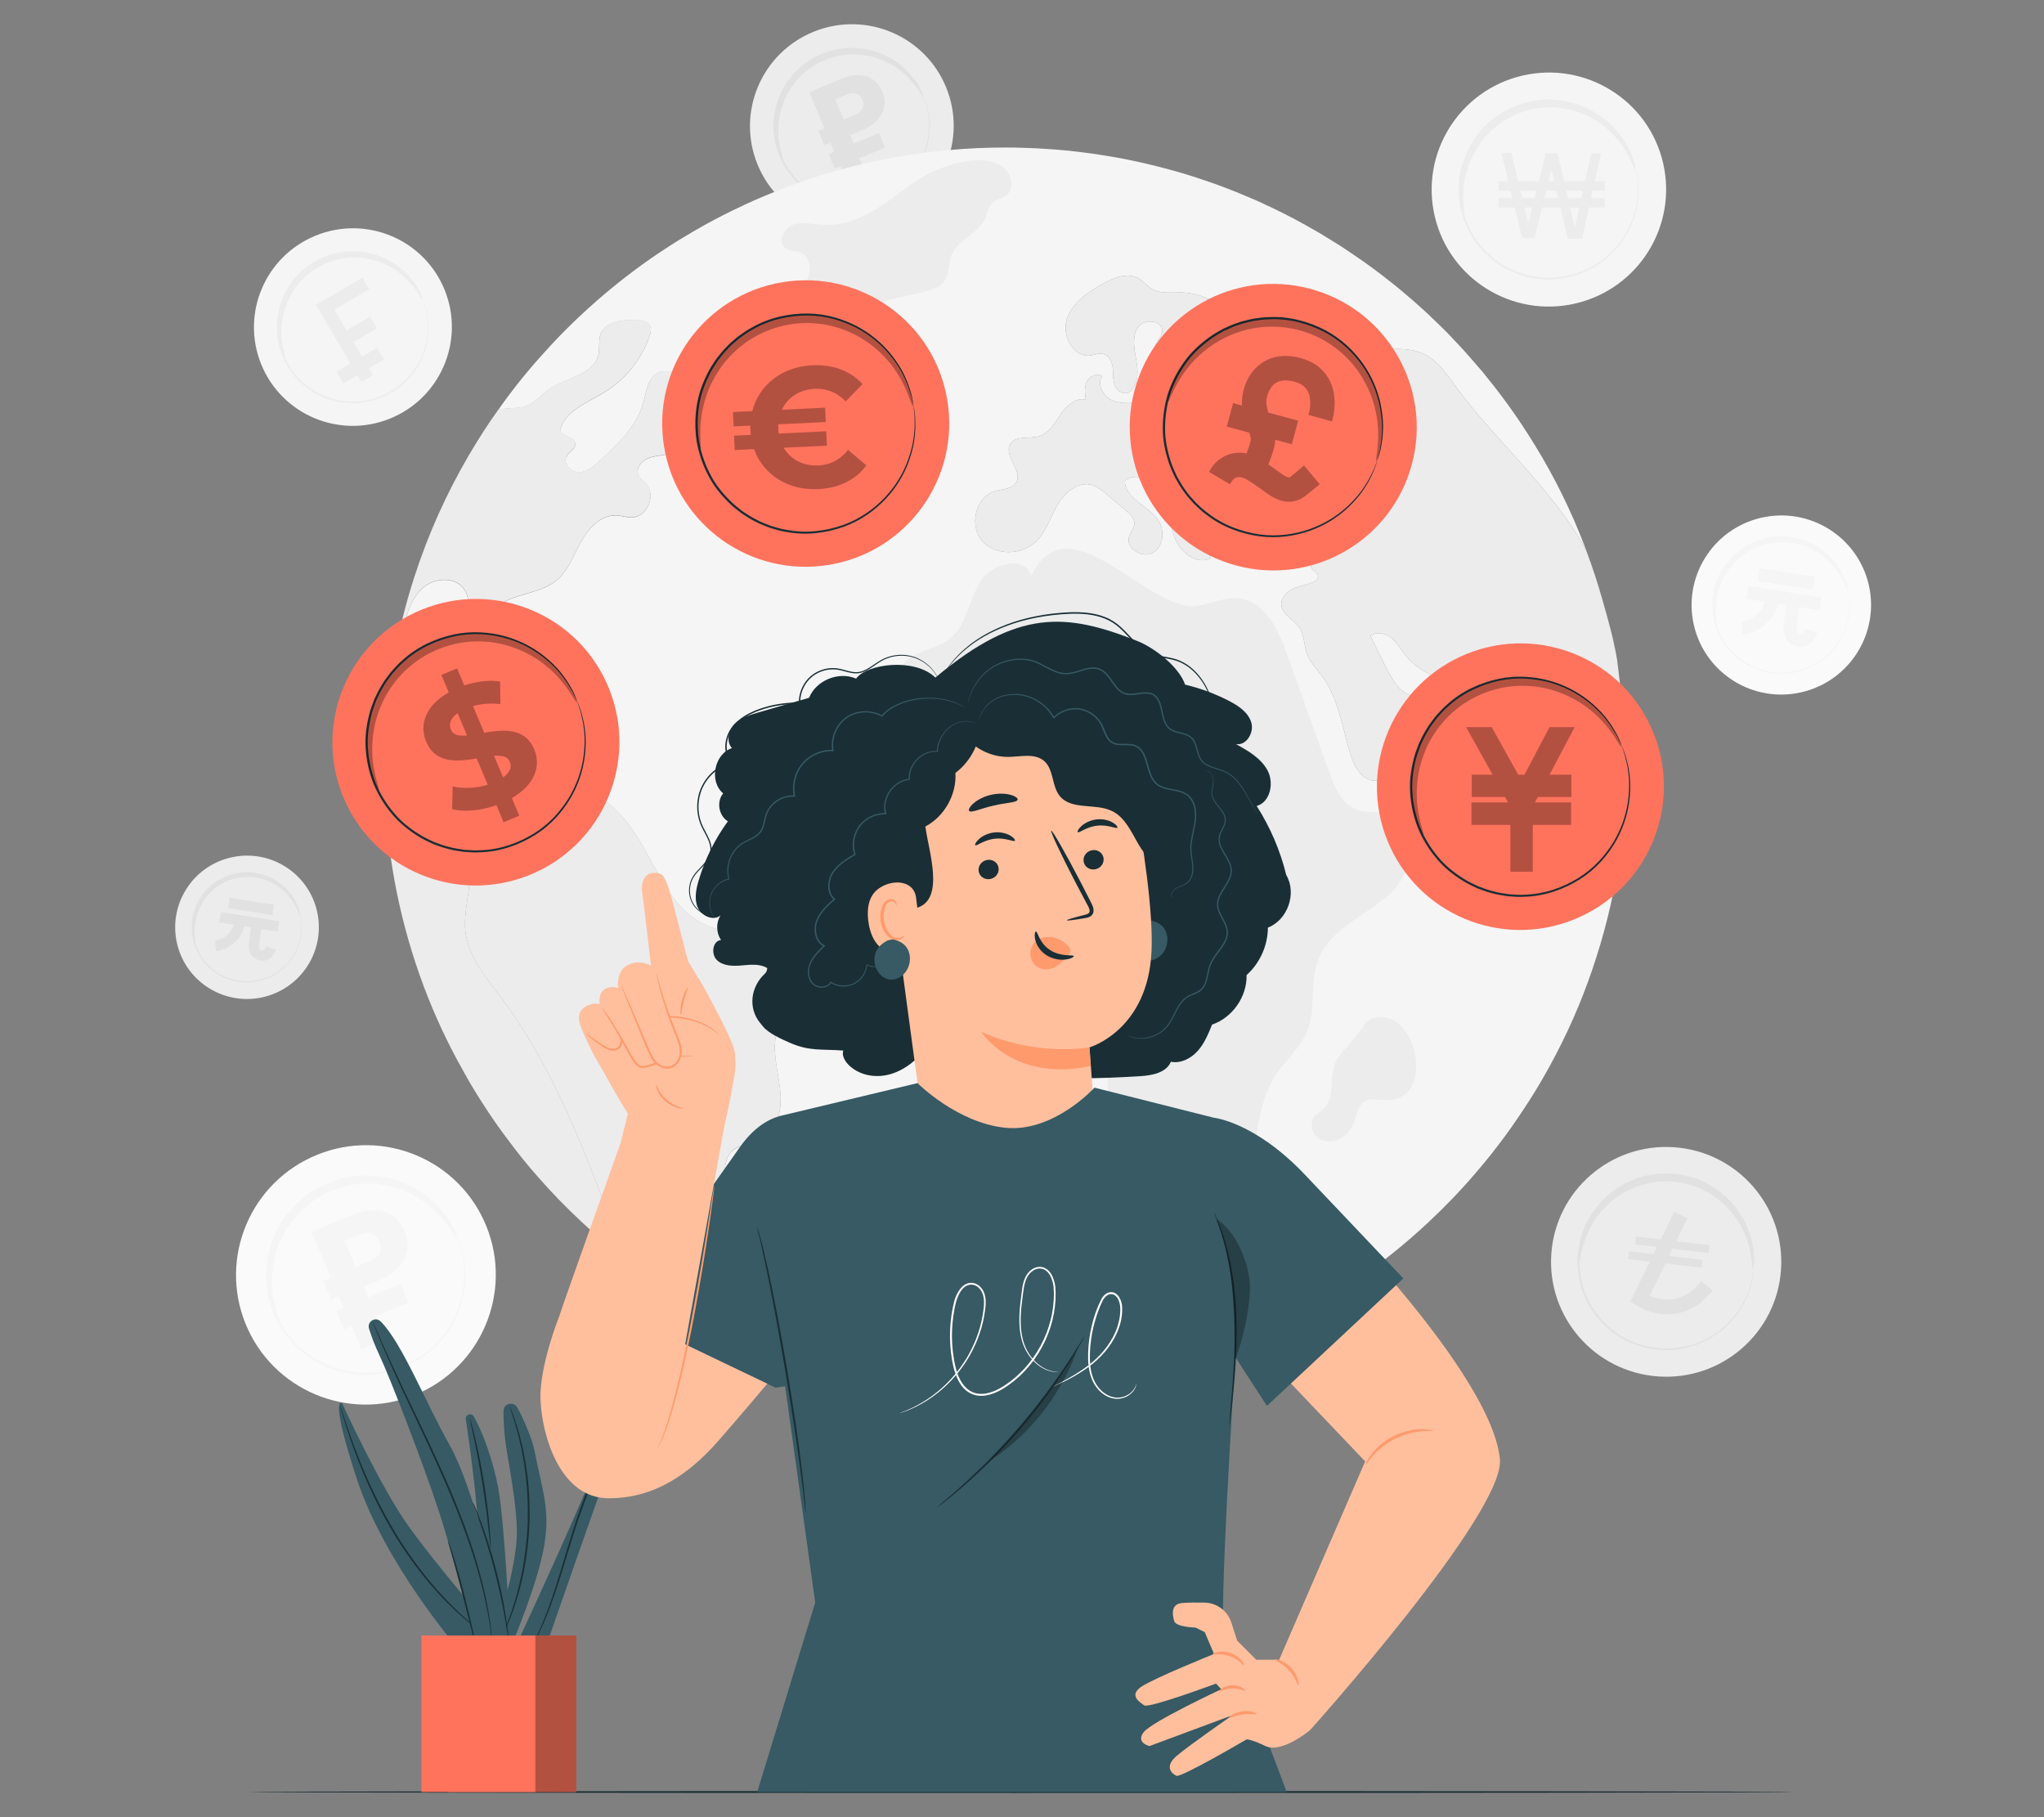 <?xml version="1.0" encoding="UTF-8"?>
<svg id="Layer_2" data-name="Layer 2" xmlns="http://www.w3.org/2000/svg" viewBox="0 0 540 480">
  <rect x="0" y="0" width="540" height="480" fill="#808080" stroke="none"/>
  <defs>
    <style>
      .cls-1 {
        fill: #ff735d;
      }

      .cls-1, .cls-2, .cls-3, .cls-4, .cls-5, .cls-6, .cls-7, .cls-8, .cls-9, .cls-10, .cls-11, .cls-12 {
        stroke-width: 0px;
      }

      .cls-13 {
        opacity: .6;
      }

      .cls-2 {
        fill: #375a64;
      }

      .cls-3 {
        fill: #e1e1e1;
      }

      .cls-4 {
        fill: #ececec;
      }

      .cls-6 {
        fill: #f5f5f5;
      }

      .cls-7 {
        fill: none;
      }

      .cls-8 {
        fill: #1a2e35;
      }

      .cls-9 {
        fill: #fff;
      }

      .cls-14 {
        opacity: .3;
      }

      .cls-10 {
        fill: #fafafa;
      }

      .cls-11 {
        fill: #ff9a6c;
      }

      .cls-12 {
        fill: #ffbf9d;
      }
    </style>
  </defs>
  <g id="Layer_2-2" data-name="Layer 2">
    <g>
      <g>
        <g>
          <g>
            <g>
              <g>
                <path class="cls-10" d="m128.48,323.87c7.1,17.53-1.39,37.51-18.95,44.62-17.57,7.12-37.57-1.32-44.67-18.85-7.1-17.53,1.38-37.51,18.95-44.62,17.57-7.12,37.57,1.32,44.67,18.85Z"/>
                <path class="cls-10" d="m120.91,326.94c5.41,13.36-1.06,28.58-14.44,34.01-13.39,5.42-28.63-1.01-34.04-14.36-5.41-13.36,1.06-28.58,14.44-34.01,13.39-5.42,28.63,1.01,34.04,14.37Z"/>
              </g>
              <path class="cls-6" d="m120.91,326.94s-.08-.12-.2-.37c-.14-.27-.32-.64-.55-1.11-.12-.25-.25-.52-.4-.82-.16-.3-.36-.6-.57-.95-.41-.68-.87-1.48-1.52-2.28-1.19-1.69-2.96-3.54-5.29-5.31-2.34-1.76-5.33-3.37-8.89-4.31-3.55-.93-7.68-1.27-11.92-.36-4.21.92-8.59,2.84-12.17,6.16-.94.78-1.73,1.72-2.57,2.64-.4.48-.75,1-1.13,1.5-.4.49-.72,1.03-1.04,1.58-.7,1.06-1.22,2.24-1.79,3.41-.45,1.22-.94,2.43-1.23,3.73-.63,2.56-.98,5.26-.76,7.99.19,2.72.8,5.45,1.82,8.06,1.09,2.59,2.54,4.97,4.3,7.06,1.74,2.11,3.87,3.81,6.11,5.21,1.11.73,2.31,1.26,3.48,1.82,1.22.44,2.41.93,3.66,1.21,1.22.37,2.48.5,3.71.69,1.24.08,2.47.2,3.68.11,4.88-.11,9.37-1.79,13.03-4.05,3.68-2.3,6.41-5.42,8.31-8.56,1.9-3.16,2.93-6.4,3.38-9.29.44-2.89.43-5.45.11-7.49-.09-1.03-.32-1.92-.5-2.7-.09-.39-.16-.75-.25-1.07-.1-.32-.2-.61-.29-.87-.16-.5-.29-.89-.38-1.18-.08-.27-.12-.41-.11-.41,0,0,.06.13.17.39.11.29.25.67.43,1.17.09.26.2.55.31.86.1.32.18.69.28,1.07.2.78.44,1.67.55,2.71.36,2.05.4,4.64-.01,7.57-.43,2.93-1.45,6.22-3.35,9.44-1.91,3.2-4.67,6.39-8.4,8.75-3.71,2.32-8.28,4.05-13.25,4.17-1.24.1-2.49-.02-3.76-.1-1.25-.19-2.54-.32-3.78-.7-1.27-.28-2.49-.77-3.73-1.22-1.19-.57-2.42-1.11-3.55-1.85-2.28-1.42-4.47-3.15-6.24-5.31-1.8-2.13-3.29-4.57-4.4-7.21-1.04-2.67-1.67-5.45-1.86-8.23-.23-2.78.14-5.55.79-8.16.29-1.32.8-2.56,1.26-3.8.58-1.19,1.11-2.39,1.83-3.48.33-.56.67-1.11,1.07-1.61.39-.51.75-1.04,1.16-1.52.86-.94,1.67-1.89,2.63-2.69,3.66-3.37,8.14-5.31,12.42-6.23,4.32-.9,8.52-.54,12.12.43,3.61.99,6.63,2.64,8.98,4.44,2.34,1.81,4.11,3.7,5.28,5.43.65.82,1.09,1.63,1.49,2.33.2.35.39.66.55.96.14.31.26.59.38.84.21.48.38.86.5,1.14.11.26.16.39.15.4Z"/>
            </g>
            <path class="cls-6" d="m120.82,327.27c-.14.06-.68-.96-1.82-2.66-1.14-1.69-2.95-4.06-5.78-6.31-1.41-1.12-3.07-2.2-4.96-3.12-1.9-.9-4.03-1.66-6.35-2.09-1.16-.22-2.35-.38-3.58-.42-1.23-.05-2.48-.04-3.75.11-1.27.14-2.55.35-3.82.7-1.27.34-2.53.78-3.77,1.32-1.23.56-2.41,1.19-3.52,1.9-1.11.71-2.13,1.52-3.09,2.36-.96.84-1.82,1.76-2.6,2.71-.79.94-1.48,1.93-2.1,2.94-1.24,2-2.11,4.09-2.73,6.1-.6,2.02-.91,3.97-1.04,5.77-.24,3.6.3,6.54.78,8.52.49,1.99.89,3.07.74,3.13-.11.05-.74-.93-1.48-2.91-.72-1.97-1.51-4.99-1.44-8.81.04-1.9.29-3.99.85-6.16.58-2.17,1.46-4.42,2.74-6.6.64-1.09,1.36-2.17,2.2-3.2.83-1.03,1.74-2.03,2.77-2.95,1.02-.92,2.12-1.8,3.31-2.57,1.19-.77,2.46-1.46,3.79-2.06,1.34-.58,2.7-1.05,4.07-1.42,1.37-.36,2.76-.58,4.13-.72,1.37-.14,2.72-.14,4.04-.06,1.32.07,2.61.26,3.84.52,2.47.52,4.73,1.39,6.72,2.41,1.99,1.04,3.7,2.26,5.13,3.52,2.87,2.52,4.57,5.14,5.55,6.99.97,1.88,1.26,3.01,1.15,3.06Z"/>
          </g>
          <path class="cls-6" d="m100.19,338.14c6.36-2.67,8.97-7.64,6.75-12.93-2.23-5.33-7.61-6.94-13.97-4.28l-10.65,4.47,5.08,12.1-2.06.86,2.06,4.9,2.06-.86,1.29,3.07-1.89.79,2.06,4.9,2-.84,2.53,6.04,6.3-2.64-2.53-6.04,8.67-3.64-2.06-4.9-8.48,3.56-1.2-2.86,4.06-1.7Zm-9.1-10.31l3.66-1.54c2.73-1.15,4.62-.45,5.53,1.71.89,2.13.06,3.97-2.67,5.11l-3.66,1.54-2.86-6.82Z"/>
        </g>
        <g>
          <g>
            <g>
              <g>
                <path class="cls-4" d="m249.99,23.15c5.57,13.75-1.09,29.41-14.86,35-13.78,5.58-29.46-1.04-35.03-14.78-5.57-13.75,1.09-29.41,14.86-34.99,13.78-5.58,29.46,1.04,35.03,14.78Z"/>
                <path class="cls-4" d="m244.06,25.56c4.24,10.47-.83,22.41-11.33,26.67-10.5,4.25-22.45-.79-26.69-11.27-4.24-10.48.83-22.42,11.33-26.67,10.5-4.25,22.45.79,26.69,11.27Z"/>
              </g>
              <path class="cls-3" d="m244.06,25.56s-.06-.1-.16-.29c-.11-.22-.25-.5-.43-.87-.09-.19-.2-.41-.31-.65-.13-.23-.29-.47-.44-.74-.32-.53-.68-1.16-1.19-1.79-.93-1.33-2.32-2.77-4.15-4.16-1.83-1.38-4.18-2.64-6.98-3.38-2.78-.73-6.02-1-9.35-.28-3.3.72-6.74,2.23-9.55,4.83-.73.61-1.36,1.35-2.02,2.07-.31.37-.59.78-.89,1.17-.31.39-.57.81-.82,1.24-.55.83-.96,1.76-1.4,2.67-.35.96-.74,1.91-.96,2.92-.49,2.01-.77,4.13-.6,6.26.15,2.13.63,4.27,1.43,6.32.85,2.03,1.99,3.9,3.37,5.54,1.36,1.66,3.04,2.99,4.79,4.08.87.57,1.81.99,2.73,1.43.96.35,1.89.73,2.87.95.96.29,1.94.39,2.91.54.97.06,1.94.15,2.89.08,3.83-.09,7.35-1.4,10.22-3.18,2.88-1.8,5.03-4.25,6.52-6.71,1.49-2.48,2.3-5.02,2.65-7.28.35-2.27.34-4.28.08-5.88-.07-.81-.25-1.51-.39-2.12-.07-.3-.13-.59-.2-.84-.08-.25-.16-.48-.23-.68-.13-.39-.23-.7-.3-.93-.07-.21-.1-.32-.09-.32,0,0,.05.1.13.31.08.23.2.53.34.92.07.2.16.43.25.68.08.25.14.54.22.84.15.61.35,1.31.43,2.13.28,1.61.32,3.64-.01,5.94-.34,2.3-1.13,4.88-2.63,7.4-1.49,2.51-3.66,5.01-6.59,6.86-2.91,1.82-6.49,3.17-10.39,3.27-.97.08-1.95-.02-2.95-.08-.98-.15-1.99-.25-2.97-.55-1-.22-1.95-.61-2.93-.96-.94-.45-1.9-.87-2.79-1.45-1.79-1.12-3.5-2.47-4.89-4.17-1.41-1.67-2.58-3.58-3.45-5.65-.82-2.09-1.31-4.28-1.46-6.46-.18-2.18.11-4.35.62-6.4.23-1.04.63-2.01.99-2.98.45-.93.87-1.88,1.43-2.73.26-.44.52-.87.84-1.26.31-.4.59-.81.91-1.19.67-.73,1.31-1.48,2.06-2.11,2.87-2.64,6.38-4.16,9.74-4.88,3.39-.71,6.68-.42,9.5.34,2.83.77,5.2,2.07,7.04,3.48,1.84,1.42,3.22,2.9,4.14,4.26.51.64.86,1.28,1.17,1.83.15.27.31.52.43.76.11.24.21.46.29.66.17.38.3.67.39.89.09.2.13.31.12.31Z"/>
            </g>
            <path class="cls-3" d="m243.99,25.82c-.11.05-.53-.75-1.42-2.08-.9-1.32-2.31-3.18-4.53-4.95-1.11-.88-2.4-1.73-3.89-2.44-1.49-.71-3.16-1.3-4.98-1.64-.91-.17-1.85-.3-2.81-.33-.96-.04-1.95-.03-2.94.08-.99.11-2,.28-2.99.55-1,.27-1.99.61-2.96,1.04-.97.44-1.89.94-2.76,1.49-.87.56-1.67,1.19-2.42,1.85-.75.66-1.42,1.38-2.04,2.12-.62.74-1.16,1.52-1.64,2.3-.97,1.57-1.66,3.21-2.14,4.79-.47,1.58-.72,3.12-.81,4.53-.19,2.83.23,5.13.61,6.68.38,1.56.7,2.41.58,2.46-.08.04-.58-.73-1.16-2.28-.57-1.54-1.18-3.92-1.13-6.91.03-1.49.22-3.13.67-4.83.46-1.7,1.14-3.47,2.15-5.18.5-.85,1.07-1.7,1.72-2.51.65-.81,1.37-1.59,2.17-2.31.8-.72,1.66-1.41,2.6-2.02.93-.61,1.93-1.15,2.97-1.62,1.05-.46,2.12-.83,3.19-1.11,1.08-.29,2.16-.46,3.24-.57,1.07-.11,2.14-.11,3.17-.05,1.04.06,2.04.21,3.01.41,1.94.4,3.71,1.09,5.27,1.89,1.56.82,2.9,1.77,4.02,2.76,2.25,1.97,3.59,4.03,4.35,5.49.76,1.47.99,2.36.9,2.4Z"/>
          </g>
          <path class="cls-3" d="m227.81,34.34c4.99-2.09,7.03-5.99,5.29-10.14-1.75-4.18-5.97-5.45-10.95-3.35l-8.35,3.5,3.98,9.49-1.61.68,1.61,3.84,1.61-.68,1.01,2.4-1.49.62,1.61,3.84,1.57-.66,1.99,4.73,4.94-2.07-1.99-4.73,6.8-2.85-1.61-3.84-6.65,2.79-.94-2.24,3.18-1.34Zm-7.14-8.09l2.87-1.2c2.14-.9,3.63-.36,4.34,1.34.7,1.67.05,3.11-2.09,4.01l-2.87,1.2-2.25-5.35Z"/>
        </g>
        <g>
          <path class="cls-6" d="m413.79,209.69c-1.61-3.63-1.97-7.66-3.04-11.47-.57-2.05-1.53-4.23-3.45-5.14-1.27-.6-2.78-.52-4.13-.93-4.85-1.45-6.18-8.23-10.77-10.33-1.45-.65-3.06-.78-4.62-.96-6.15-.73-12.51-2.85-16.38-7.68-1.27-1.56-2.23-3.4-3.79-4.67-1.58-1.27-4.02-1.82-5.55-.52,1.3,2.6,2.57,5.19,3.84,7.76,1.17,2.34,2.36,4.75,4.31,6.46,1.97,1.74,4.88,2.65,7.24,1.56.78-.36,1.56-.96,2.44-.86.62.08,1.17.52,1.58,1.01,3.35,3.71,2.26,9.86-1.01,13.65-3.24,3.76-8.07,5.74-12.72,7.58-1.66.65-3.43,1.32-5.19,1.01-3.22-.6-4.93-4.1-5.87-7.24-2.1-6.96-3.11-14.51-7.42-20.37-1.38-1.84-3.09-3.53-3.92-5.68-.88-2.34-.68-5.06-2.08-7.11-1.45-2.15-4.54-3.4-4.75-6-.13-1.82,1.38-3.43,3.04-4.2,1.66-.8,3.53-1.04,5.24-1.74.68-.29,1.43-.78,1.45-1.51,0-1.09-1.51-1.53-1.89-2.54-.42-1.14.75-2.21,1.25-3.32,1.06-2.54-1.58-5.11-4.15-6.15-2.54-1.04-5.63-1.79-6.83-4.28-.54-1.14-.6-2.47-.83-3.71-.6-3.14-2.91-6.18-6.07-6.7-3.19-.52-6.72,2.31-6.2,5.48.31,1.74,1.61,3.09,2.31,4.7.73,1.61.52,4-1.14,4.52-2.73.83-5.35-4.15-7.63-2.44.93,3.19,1.84,6.39,2.78,9.6-3.58,1.82-7.86-1.48-9.4-5.22-1.53-3.71-1.58-7.97-3.4-11.55-1.82-3.61-6.72-6.28-9.84-3.74-.16,4.62,5.94,6.49,8.64,10.23,1.95,2.7,1.66,7.09-1.22,8.8-2.85,1.71-7.4-1.27-6.31-4.41.39-1.09,1.3-2,1.4-3.17.1-1.45-1.12-2.62-2.23-3.56-1.74-1.48-3.48-2.93-5.22-4.39-1.12-.93-2.31-1.92-3.71-2.34-3.58-1.04-7.16,1.87-9.06,5.06-1.89,3.22-2.96,6.98-5.58,9.65-3.76,3.89-10.9,4.13-14.43.05-3.56-4.07-1.74-11.7,3.48-13.18,1.97-.55,4.46-.49,5.5-2.23,1.82-3.09-3.37-7.03-1.58-10.15,1.38-2.39,5.01-1.3,7.66-2.1,2.62-.8,4.1-3.45,5.66-5.74,1.53-2.26,3.95-4.54,6.64-3.95-.21-1.58-.42-3.3.29-4.72.7-1.45,2.67-2.39,3.97-1.45-1.32,2.18.26,5.22,2.57,6.31,2.31,1.09,5.01.83,7.55.55,2.54-.31,5.74-1.25,5.94-3.79.08-.83-.23-1.71.08-2.49,1.12-3.04,6.72,1.14,8.88-1.3,1.25-1.27-.13-3.53-1.87-3.94-1.71-.44-3.5.21-5.27.26-1.76.08-3.92-.86-4-2.62-.08-1.74,1.87-2.98,2.08-4.7.34-2.91-4.59-3.66-6.33-1.3-1.71,2.36-1.12,5.61-.6,8.49.54,2.88.8,6.28-1.32,8.31-.91,1.38-3.27.65-4.05-.8-.8-1.45-.62-3.22-.75-4.85-.13-1.66-.86-3.53-2.47-3.97-1.12-.31-2.31.23-3.45.39-4.52.55-7.66-5.29-6.23-9.6,1.4-4.33,5.5-7.11,9.47-9.32,2.91-1.61,6.51-3.11,9.39-1.48,1.35.75,2.28,2.05,3.61,2.83,2.28,1.35,5.11.86,7.73.91,4.13.1,8.2,1.69,11.29,4.39,1.17,1.06,2.26,2.83,1.35,4.1-.99,1.35-3.82,1.63-3.32,3.22,3.06,1.01,6.72-1.35,7.06-4.54,1.51.67,2.6,2.21,2.73,3.84,3.3-3.35,9.63-2.85,12.33,1.01.73,1.01,1.25,2.23,2.28,2.93,1.04.67,2.85.34,2.98-.88.05-.39-.08-.78-.21-1.14-.62-1.76-1.27-3.5-1.89-5.24,2.41-1.3,5.27.73,6.9,2.91,6.07,8.12,10.41,3.24,18.97,4.57,5.79.88,8.33,4.59,11.6,9.08,10.02,13.81,23.25,25.12,32.36,39.55.96,1.51,1.84,3.04,2.67,4.59-.16-.39-.28-.78-.44-1.17-3.58-9.42-8.02-18.43-13.24-26.91-1.12-1.82-2.26-3.61-3.43-5.37-.73-1.09-1.48-2.21-2.23-3.27-.96-1.4-1.97-2.75-2.98-4.1-.8-1.09-1.61-2.15-2.44-3.19-.57-.73-1.17-1.45-1.76-2.18-.62-.83-1.3-1.64-2.02-2.44l-2.18-2.52c-.21-.26-.44-.52-.7-.78-.75-.88-1.56-1.74-2.36-2.6-.05-.1-.13-.18-.23-.26-.21-.23-.44-.47-.67-.7-.65-.73-1.35-1.43-2.02-2.13-1.12-1.14-2.26-2.28-3.43-3.37-.96-.96-1.95-1.87-2.96-2.78-.88-.8-1.76-1.61-2.67-2.39-.88-.78-1.76-1.53-2.67-2.28-1.09-.93-2.21-1.84-3.35-2.75h-.03c-3.14-2.52-6.38-4.9-9.71-7.14-.83-.57-1.64-1.12-2.47-1.66-.83-.57-1.69-1.09-2.52-1.61-.86-.52-1.69-1.06-2.54-1.56-.86-.55-1.71-1.04-2.57-1.53-.7-.41-1.38-.8-2.08-1.17-.36-.23-.7-.42-1.06-.6-1.48-.83-2.98-1.64-4.49-2.39-.75-.39-1.51-.78-2.28-1.14-.96-.49-1.95-.96-2.93-1.4-.13-.08-.29-.16-.44-.21-.88-.42-1.76-.83-2.67-1.22-1.27-.55-2.54-1.09-3.82-1.61-1.45-.6-2.91-1.19-4.39-1.74-1.63-.62-3.27-1.22-4.93-1.76-1.66-.57-3.35-1.12-5.04-1.64-1.69-.52-3.37-.99-5.09-1.45-3.37-.91-6.8-1.71-10.25-2.41-.05-.03-.13-.03-.18-.05-1.32-.26-2.65-.52-3.97-.73-.1-.03-.18-.05-.26-.05-.57-.1-1.17-.21-1.76-.29-2.47-.42-4.96-.75-7.47-1.04-.28-.05-.6-.08-.91-.1-.73-.1-1.45-.16-2.21-.23-1.66-.16-3.32-.29-5.01-.39-1.74-.13-3.5-.21-5.27-.26-1.84-.08-3.69-.1-5.53-.1-4.88,0-9.71.21-14.48.65-1.14.08-2.26.18-3.37.31-1.17.13-2.34.26-3.5.42-1.17.16-2.34.31-3.48.49-1.17.18-2.31.36-3.48.57-.99.16-2,.34-2.98.55-2.44.47-4.85.99-7.24,1.56-1.12.26-2.23.55-3.35.86-1.12.29-2.23.6-3.32.91-1.84.52-3.63,1.09-5.42,1.66h-.03c-1.45.49-2.93.99-4.36,1.48-.03,0-.08.03-.1.05-1.48.52-2.91,1.06-4.36,1.64-.08.03-.16.05-.23.08-1.32.52-2.65,1.06-3.94,1.61-1.63.67-3.24,1.4-4.83,2.13-1.35.62-2.67,1.25-3.97,1.89-1.4.7-2.8,1.4-4.18,2.13-.05.03-.1.05-.16.08-1.32.7-2.65,1.43-3.94,2.18-1.35.75-2.67,1.53-4,2.36h-.03c-1.25.75-2.47,1.5-3.69,2.28-.47.29-.91.6-1.38.91-1.3.83-2.54,1.69-3.82,2.57-1.56,1.06-3.06,2.18-4.57,3.3-1.32.99-2.62,2-3.89,3.01-7.34,5.87-14.2,12.33-20.4,19.34-2.21,2.44-4.28,4.93-6.31,7.47-1.71,2.18-3.37,4.39-4.96,6.67-1.43,1.99-2.8,4.01-4.13,6.07,1.33-2.06,2.7-4.08,4.13-6.07.42-.05.83-.1,1.25-.13,2.34-.18,4.8-.1,6.9-1.12,1.95-.96,3.32-2.7,5.09-3.94,4.52-3.22,11.91-3.82,13.13-9.21.42-1.82-.08-3.79.6-5.53,1.27-3.24,5.61-3.71,9.08-3.66,1.48,0,3.22.21,3.89,1.5.49.91.21,2.05-.16,3.01-2.13,6.07-6.44,11.32-11.91,14.64-4.52,2.75-10.41,4.88-11.65,10.02.62,1.74,3.79,1.61,4.05,3.43.18,1.45-1.69,2.21-2.36,3.5-.99,1.89,1.27,4.2,3.43,4.1,2.15-.1,3.95-1.66,5.53-3.11,4.72-4.39,9.68-9.11,11.39-15.34.73-2.57.99-5.58,3.06-7.29,2.47-2.02,6.88-.62,7.71,2.47,2.05-1.14,5.24-2,6.31.13.36.75.26,1.63.44,2.44.67,3.32,5.22,4.83,5.68,8.18.55,3.87-4.41,5.87-8.28,6.46-3.5.54-7.01,1.09-10.51,1.66-1.53.23-3.11.49-4.36,1.4-1.25.93-2.02,2.7-1.3,4.07.42.75,1.22,1.25,1.82,1.87,2.91,2.91.52,8.9-3.58,9.03-1.4.05-2.78-.47-4.18-.52-4.15-.18-7.45,3.48-9.42,7.14-1.97,3.66-3.45,7.84-6.77,10.33-5.35,4.02-14.56,3.09-17.16,9.27-1.04,2.49-.49,5.29-.08,7.97.42,2.65.6,5.61-.96,7.81-1.53,2.18-5.53,2.65-6.67.21-.49-1.06-.34-2.31-.16-3.45.62-3.84,1.22-7.68,1.82-11.52.44-2.86.83-6.05-.86-8.38-2.36-3.27-7.66-2.96-10.72-.34-3.04,2.62-4.31,6.72-5.16,10.64-.62,2.91-1.35,7.01-2.96,10.33h0c-.55,3.22-.99,6.49-1.32,9.79-.34,3.37-.57,6.72-.7,10.15.42-.34.86-.75,1.32-1.25,1.63-1.69,4.93-8.82,7.89-5.32.75.88.78,2.31.05,3.24-.91,1.17-2.73,1.43-3.43,2.7-.86,1.51.34,3.37,1.74,4.36,1.4,1.01,3.11,1.64,4.1,3.06,1.89,2.73.08,6.85,1.92,9.63,1.58,2.39,4.96,2.54,7.84,2.85.34.05.65.1.99.16.8-5.71,3.48-10.36,11.26-12.12,10.74-2.44,24.86,6.46,30.91,14.56,6.75,9.06,9.94,21.88,20.27,26.42,7.4,3.24,17.91,2.08,21.52,9.32,3.22,6.49-2.39,13.78-3.24,20.97-.54,4.75,1.01,9.47,1.38,14.22.34,4.78-1.06,10.33-5.4,12.33-2.41,1.09-5.45.96-7.4,2.78-3.45,3.27-.62,10.02-4.07,13.29-1.22,1.14-2.91,1.56-4.39,2.31-7.76,3.92-7.55,15.34-3.94,23.25.13.29.26.54.39.83,11.47,6.88,23.83,12.38,36.88,16.27,14.95,4.54,30.81,6.96,47.24,6.96,27.8,0,54.01-6.93,76.95-19.15h.03c4.98-2.67,9.84-5.58,14.51-8.75,7.24-4.85,14.04-10.28,20.37-16.2,4.39-4.1,8.57-8.44,12.46-13,2.75-3.17,5.35-6.46,7.84-9.84,1.27-1.74,2.52-3.48,3.69-5.27,3.58-5.24,6.85-10.72,9.78-16.38,4.26-8.15,7.81-16.71,10.62-25.59,2.88-8.95,4.98-18.25,6.26-27.8.49-3.69.88-7.42,1.14-11.19-1.79,1.74-4.13,2.98-6.59,2.93-3.95-.05-7.19-3.35-8.77-6.98Z"/>
          <path class="cls-4" d="m226.35,81.85c-3.25,1.94-4.98,5.61-7.48,8.45-2.51,2.84-7,4.86-9.96,2.5-1.42-1.14-2.06-3.01-2.23-4.83-.23-2.61.4-5.28,1.77-7.51,1.41-2.3,3.57-4.11,4.76-6.54,1.2-2.42.95-5.97-1.5-7.1-1.33-.61-2.99-.37-4.17-1.24-2.11-1.56-.6-5.24,1.86-6.17,2.46-.93,5.18-.21,7.8-.04,9.51.61,16.5-5.62,23.64-10.79,5.56-4.02,17.4-8.77,23.83-4.66,2.57,1.64,3.57,5.85,1.15,7.7-1.08.83-2.57,1.01-3.58,1.93-1.21,1.1-1.38,2.91-2.07,4.39-1.8,3.85-6.99,5.24-8.66,9.15-1.01,2.35-.55,5.28-2.1,7.31-1.23,1.61-3.36,2.18-5.33,2.65-4.13.98-8.26,1.96-12.4,2.95-1.84.44-3.71.89-5.33,1.86Z"/>
          <path class="cls-4" d="m337.18,283.72c-4.11,6.2-4.86,13.94-6,21.29-1.14,7.35-3.1,15.16-8.75,20-5.65,4.84-16.02,4.55-19.13-2.2-1.69-3.67-.82-7.99-1.74-11.93-1.2-5.12-5.28-9.07-7.21-13.96-1.65-4.17-1.65-8.78-1.79-13.27-.74-24.51-6.71-50.09-23.4-68.05-2.05-2.21-4.38-4.36-7.29-5.13-3.46-.92-7.42.45-9.57,3.3-1.34,1.77-2.03,4.04-3.67,5.53-3.57,3.26-9.79.92-12.17-3.28-2.38-4.2-2.05-9.35-1.65-14.16.49-5.97.99-11.93,1.48-17.9.26-3.12.61-6.47,2.66-8.84,2.91-3.37,8.14-3.53,11.7-6.2,4.67-3.5,5.29-10.18,8.24-15.22,2.95-5.04,12.17-7.17,13.53-1.49,9.75-20.88,31.31,10.14,44.13,7.81,3.72-.68,7.36-2.46,11.11-1.94,6.62.93,10.03,8.22,12.28,14.51,3.74,10.44,7.47,20.88,11.21,31.32,1.42,3.98,3.26,8.4,7.2,9.92,3.02,1.17,6.53.28,9.57,1.38,8.04,2.93,5.43,15.58-1.04,21.19-6.47,5.6-15.56,9.13-18.63,17.12-2.32,6.02-.47,13.07-2.96,19.01-1.79,4.25-5.54,7.33-8.09,11.17Z"/>
          <path class="cls-4" d="m367.71,290.53c-2.64.37-5.76-.93-7.77.82-1.17,1.02-1.43,2.71-1.9,4.19-.65,2.06-1.89,4.01-3.75,5.12-1.86,1.1-4.39,1.19-6.11-.11-1.72-1.3-2.25-4.09-.84-5.73.64-.75,1.57-1.19,2.28-1.86,3.51-3.32,1.11-9.46,3.77-13.41,1.57-2.32,4.05-4.68,5.78-7.04,1.33-1.81,1.82-3.25,4.26-3.73,10.69-2.1,15.52,20.17,4.28,21.74Z"/>
          <g class="cls-13">
            <path class="cls-8" d="m174.22,339.12c1.38.93,2.77,1.84,4.19,2.72.99.62,1.97,1.22,2.98,1.82-1.01-.6-2-1.19-2.98-1.82-1.41-.88-2.81-1.79-4.19-2.72Z"/>
          </g>
          <g class="cls-13">
            <path class="cls-8" d="m101.69,196.09v-.03h0v.03c-.03.31-.05.6-.05.91-.04.97-.04,1.97-.05,2.96.02-.99.01-1.99.05-2.96,0-.31.03-.6.05-.91Z"/>
          </g>
          <g>
            <path class="cls-4" d="m122.95,246.02c-.52-4.7,1.04-9.4,1.12-14.15.05-3.27-.18-6.72-.23-10.02-2.8-.13-5.61-.52-8.33-1.17-.57-.13-1.19-.31-1.53-.78-.36-.49-.31-1.14-.34-1.74-.21-3.68-3.76-6.12-6.96-7.97-1.64-.96-3.3-1.89-5.06-2.49,0,.39,0,.75.03,1.14.65,18.25,4.28,35.76,10.43,52.04,2.8,7.42,6.15,14.61,10.02,21.49,1.61,2.98,3.37,5.92,5.22,8.8,2.28,3.56,4.67,7.03,7.24,10.38,2.39,3.22,4.93,6.36,7.6,9.37,3.66,4.18,7.53,8.15,11.6,11.94,3.61,3.37,7.37,6.57,11.29,9.6-8.95-24.03-17.39-48.56-32.7-69.01-4.02-5.35-8.64-10.8-9.4-17.44Z"/>
            <path class="cls-4" d="m124.11,215.5c-.34-.05-.65-.1-.99-.16-2.88-.31-6.26-.47-7.84-2.85-1.84-2.78-.03-6.9-1.92-9.63-.99-1.43-2.7-2.05-4.1-3.06-1.4-.99-2.6-2.85-1.74-4.36.7-1.27,2.52-1.53,3.43-2.7.73-.93.7-2.36-.05-3.24-2.96-3.5-6.25,3.63-7.89,5.32-.47.49-.91.91-1.32,1.25v.03c-.03.31-.05.6-.05.91-.04.97-.04,1.97-.05,2.96-.02.99-.05,1.97-.05,2.96,0,.8-.01.76,0,1.56.01.8.05,2.45.08,3.24,1.76.6,3.43,1.53,5.06,2.49,3.19,1.84,6.75,4.28,6.96,7.97.03.6-.03,1.25.34,1.74.34.47.96.65,1.53.78,2.73.65,5.53,1.04,8.33,1.17"/>
            <path class="cls-4" d="m123.83,221.86c.05,3.3.29,6.75.23,10.02-.08,4.75-1.64,9.45-1.12,14.15.75,6.64,5.37,12.09,9.4,17.44,15.31,20.45,23.75,44.98,32.7,69.01h.03c1.66,1.32,3.35,2.57,5.06,3.79,1.35.97,2.71,1.93,4.09,2.86,1.38.93,2.77,1.84,4.19,2.72.99.62,1.97,1.22,2.98,1.82-.13-.29-.26-.55-.39-.83-3.61-7.92-3.82-19.34,3.94-23.25,1.48-.75,3.17-1.17,4.39-2.31,3.45-3.27.62-10.02,4.07-13.29,1.95-1.82,4.98-1.69,7.4-2.78,4.33-2,5.74-7.55,5.4-12.33-.36-4.75-1.92-9.47-1.38-14.22.86-7.19,6.46-14.48,3.24-20.97-3.61-7.24-14.12-6.07-21.52-9.32-10.33-4.54-13.52-17.36-20.27-26.42-6.05-8.1-20.17-17-30.91-14.56-7.79,1.76-10.46,6.41-11.26,12.12"/>
            <path class="cls-4" d="m111.84,155.16c3.06-2.62,8.36-2.93,10.72.34,1.69,2.34,1.3,5.53.86,8.38-.6,3.84-1.19,7.68-1.82,11.52-.18,1.14-.34,2.39.16,3.45,1.14,2.44,5.14,1.97,6.67-.21,1.56-2.21,1.38-5.16.96-7.81-.42-2.67-.96-5.48.08-7.97,2.6-6.18,11.81-5.24,17.16-9.27,3.32-2.49,4.8-6.67,6.77-10.33,1.97-3.66,5.27-7.32,9.42-7.14,1.4.05,2.78.57,4.18.52,4.1-.13,6.49-6.13,3.58-9.03-.6-.62-1.4-1.12-1.82-1.87-.73-1.38.05-3.14,1.3-4.07,1.25-.91,2.83-1.17,4.36-1.4,3.5-.57,7.01-1.12,10.51-1.66,3.87-.6,8.82-2.6,8.28-6.46-.47-3.35-5.01-4.85-5.68-8.18-.18-.8-.08-1.69-.44-2.44-1.06-2.13-4.26-1.27-6.31-.13-.83-3.09-5.24-4.49-7.71-2.47-2.08,1.71-2.34,4.72-3.06,7.29-1.71,6.23-6.67,10.95-11.39,15.34-1.58,1.45-3.37,3.01-5.53,3.11-2.15.1-4.41-2.21-3.43-4.1.67-1.3,2.54-2.05,2.36-3.5-.26-1.82-3.43-1.69-4.05-3.43,1.25-5.14,7.14-7.27,11.65-10.02,5.48-3.32,9.78-8.57,11.91-14.64.36-.96.65-2.1.16-3.01-.68-1.3-2.41-1.5-3.89-1.5-3.48-.05-7.81.42-9.08,3.66-.67,1.74-.18,3.71-.6,5.53-1.22,5.4-8.62,6-13.13,9.21-1.76,1.25-3.14,2.98-5.09,3.94-2.1,1.01-4.57.93-6.9,1.12-.42.03-.83.08-1.25.13-1.43,1.99-2.8,4.01-4.13,6.07-1.33,2.06-2.6,4.15-3.84,6.26-5.81,9.94-10.59,20.56-14.22,31.72-1.27,3.88-2.39,7.83-3.37,11.83-.97,4-1.8,8.07-2.47,12.18,1.61-3.32,2.34-7.42,2.96-10.33.86-3.92,2.13-8.02,5.16-10.64Z"/>
            <path class="cls-4" d="m429.15,213.71s-4.13,3.01-6.59,2.96c-3.95-.05-7.19-3.35-8.77-6.98-1.61-3.63-1.97-7.66-3.04-11.47-.57-2.05-1.53-4.23-3.45-5.14-1.27-.6-2.78-.52-4.13-.93-4.85-1.45-6.18-8.23-10.77-10.33-1.45-.65-3.06-.78-4.62-.96-6.15-.73-12.51-2.85-16.38-7.68-1.27-1.56-2.23-3.4-3.79-4.67-1.58-1.27-4.02-1.82-5.55-.52,1.3,2.6,2.57,5.19,3.84,7.76,1.17,2.34,2.36,4.75,4.31,6.46,1.97,1.74,4.88,2.65,7.24,1.56.78-.36,1.56-.96,2.44-.86.62.08,1.17.52,1.58,1.01,3.35,3.71,2.26,9.86-1.01,13.65-3.24,3.76-8.07,5.74-12.72,7.58-1.66.65-3.43,1.32-5.19,1.01-3.22-.6-4.93-4.1-5.87-7.24-2.1-6.96-3.11-14.51-7.42-20.37-1.38-1.84-3.09-3.53-3.92-5.68-.88-2.34-.68-5.06-2.08-7.11-1.45-2.15-4.54-3.4-4.75-6-.13-1.82,1.38-3.43,3.04-4.2,1.66-.8,3.53-1.04,5.24-1.74.68-.29,1.43-.78,1.45-1.51,0-1.09-1.51-1.53-1.89-2.54-.42-1.14.75-2.21,1.25-3.32,1.06-2.54-1.58-5.11-4.15-6.15-2.54-1.04-5.63-1.79-6.83-4.28-.54-1.14-.6-2.47-.83-3.71-.6-3.14-2.91-6.18-6.07-6.7-3.19-.52-6.72,2.31-6.2,5.48.31,1.74,1.61,3.09,2.31,4.7.73,1.61.52,4-1.14,4.52-2.73.83-5.35-4.15-7.63-2.44.93,3.19,1.84,6.39,2.78,9.6-3.58,1.82-7.86-1.48-9.4-5.22-1.53-3.71-1.58-7.97-3.4-11.55-1.82-3.61-6.72-6.28-9.84-3.74-.16,4.62,5.94,6.49,8.64,10.23,1.95,2.7,1.66,7.09-1.22,8.8-2.85,1.71-7.4-1.27-6.31-4.41.39-1.09,1.3-2,1.4-3.17.1-1.45-1.12-2.62-2.23-3.56-1.74-1.48-3.48-2.93-5.22-4.39-1.12-.93-2.31-1.92-3.71-2.34-3.58-1.04-7.16,1.87-9.06,5.06-1.89,3.22-2.96,6.98-5.58,9.65-3.76,3.89-10.9,4.13-14.43.05-3.56-4.07-1.74-11.7,3.48-13.18,1.97-.55,4.46-.49,5.5-2.23,1.82-3.09-3.37-7.03-1.58-10.15,1.38-2.39,5.01-1.3,7.66-2.1,2.62-.8,4.1-3.45,5.66-5.74,1.53-2.26,3.95-4.54,6.64-3.95-.21-1.58-.42-3.3.29-4.72.7-1.45,2.67-2.39,3.97-1.45-1.32,2.18.26,5.22,2.57,6.31,2.31,1.09,5.01.83,7.55.55,2.54-.31,5.74-1.25,5.94-3.79.08-.83-.23-1.71.08-2.49,1.12-3.04,6.72,1.14,8.88-1.3,1.25-1.27-.13-3.53-1.87-3.94-1.71-.44-3.5.21-5.27.26-1.76.08-3.92-.86-4-2.62-.08-1.74,1.87-2.98,2.08-4.7.34-2.91-4.59-3.66-6.33-1.3-1.71,2.36-1.12,5.61-.6,8.49.54,2.88.8,6.28-1.32,8.31-.91,1.38-3.27.65-4.05-.8-.8-1.45-.62-3.22-.75-4.85-.13-1.66-.86-3.53-2.47-3.97-1.12-.31-2.31.23-3.45.39-4.52.55-7.66-5.29-6.23-9.6,1.4-4.33,5.5-7.11,9.47-9.32,2.91-1.61,6.51-3.11,9.39-1.48,1.35.75,2.28,2.05,3.61,2.83,2.28,1.35,5.11.86,7.73.91,4.13.1,8.2,1.69,11.29,4.39,1.17,1.06,2.26,2.83,1.35,4.1-.99,1.35-3.82,1.63-3.32,3.22,3.06,1.01,6.72-1.35,7.06-4.54,1.51.67,2.6,2.21,2.73,3.84,3.3-3.35,9.63-2.85,12.33,1.01.73,1.01,1.25,2.23,2.28,2.93,1.04.67,2.85.34,2.98-.88.05-.39-.08-.78-.21-1.14-.62-1.76-1.27-3.5-1.89-5.24,2.41-1.3,5.27.73,6.9,2.91,6.07,8.12,10.41,3.24,18.97,4.57,5.79.88,8.33,4.59,11.6,9.08,10.02,13.81,23.25,25.12,32.36,39.55.96,1.51,1.84,3.04,2.67,4.59t0,0v.03c.78,2.08,1.51,4.17,2.2,6.27.69,2.11,1.34,4.23,1.95,6.37,1.58,5.57,2.96,10.32,3.93,16.1,0,0,1.14,9.27,1.41,12.3.21,2.31.42,4.63.54,6.96.13,2.33.2,4.67.21,7.03l-.29,13.05Z"/>
          </g>
        </g>
        <g>
          <g>
            <g>
              <g>
                <path class="cls-4" d="m470.52,335.42c-1.16,16.72-15.69,29.33-32.45,28.16-16.76-1.17-29.4-15.67-28.23-32.38,1.16-16.72,15.69-29.33,32.45-28.16,16.76,1.17,29.4,15.67,28.23,32.38Z"/>
                <path class="cls-4" d="m463.3,334.92c-.89,12.74-11.96,22.35-24.73,21.46-12.77-.89-22.4-11.94-21.52-24.68.89-12.74,11.96-22.35,24.73-21.46,12.77.89,22.4,11.94,21.52,24.68Z"/>
              </g>
              <path class="cls-3" d="m463.3,334.92s-.01-.13-.02-.38c0-.27,0-.64,0-1.1,0-.24,0-.51,0-.81-.01-.3-.05-.62-.08-.97-.06-.7-.12-1.52-.32-2.41-.29-1.81-.98-3.97-2.15-6.28-1.18-2.31-2.93-4.75-5.4-6.89-2.46-2.12-5.62-4-9.35-4.93-3.71-.9-7.95-1.08-12.09.17-1.05.26-2.05.69-3.07,1.1-.5.23-.99.5-1.48.75-.51.24-.98.54-1.45.85-.97.57-1.84,1.31-2.75,2.02-.83.8-1.7,1.57-2.43,2.49-1.5,1.79-2.83,3.81-3.71,6.06-.91,2.24-1.48,4.65-1.69,7.13-.14,2.48.09,4.95.68,7.29.56,2.36,1.6,4.54,2.84,6.52.6,1.01,1.35,1.9,2.06,2.8.8.83,1.56,1.68,2.44,2.38.83.77,1.78,1.36,2.68,1.99.96.54,1.89,1.12,2.89,1.52,3.93,1.81,8.15,2.22,11.95,1.84,3.82-.4,7.21-1.82,9.95-3.58,2.74-1.78,4.82-3.96,6.31-6.08,1.48-2.13,2.46-4.18,3-5.93.33-.86.49-1.66.65-2.34.08-.34.16-.66.22-.95.04-.29.08-.56.11-.8.07-.46.12-.82.16-1.09.04-.25.06-.37.07-.37,0,0,0,.13-.02.37-.03.27-.06.63-.11,1.1-.03.24-.05.51-.09.81-.05.3-.13.61-.2.96-.15.7-.3,1.5-.62,2.37-.51,1.77-1.48,3.85-2.96,6.02-1.48,2.16-3.57,4.39-6.34,6.21-2.76,1.81-6.2,3.27-10.09,3.7-3.86.4-8.17,0-12.18-1.83-1.02-.41-1.98-.99-2.95-1.54-.92-.64-1.9-1.24-2.74-2.03-.9-.72-1.68-1.58-2.5-2.43-.73-.92-1.5-1.83-2.11-2.86-1.26-2.02-2.33-4.25-2.9-6.66-.6-2.4-.84-4.91-.7-7.45.21-2.53.79-4.99,1.72-7.28.9-2.3,2.27-4.36,3.8-6.19.75-.94,1.63-1.73,2.48-2.54.92-.72,1.81-1.47,2.81-2.06.48-.32.96-.62,1.48-.87.51-.25,1-.53,1.52-.76,1.05-.41,2.07-.86,3.14-1.12,4.23-1.26,8.54-1.06,12.31-.13,3.79.96,6.99,2.89,9.48,5.06,2.49,2.19,4.25,4.68,5.42,7.03,1.16,2.36,1.83,4.55,2.09,6.37.19.91.23,1.73.28,2.43.02.35.06.68.06.98,0,.3-.02.57-.03.81-.02.47-.03.83-.04,1.1-.01.25-.02.37-.03.37Z"/>
            </g>
            <path class="cls-3" d="m463.1,335.15c-.14,0-.17-1.03-.41-2.82-.25-1.79-.77-4.38-2.15-7.27-.69-1.44-1.59-2.94-2.74-4.41-1.16-1.46-2.57-2.89-4.24-4.13-.83-.62-1.73-1.22-2.69-1.73-.96-.52-1.96-1-3.03-1.38-1.06-.38-2.17-.71-3.31-.93-1.14-.22-2.32-.36-3.52-.42-1.2-.04-2.38.01-3.54.15-1.16.13-2.29.38-3.37.68-1.09.3-2.13.7-3.13,1.14-1,.44-1.93.96-2.81,1.52-1.77,1.11-3.27,2.44-4.54,3.8-1.26,1.38-2.27,2.81-3.07,4.19-1.59,2.78-2.31,5.32-2.7,7.09-.38,1.77-.49,2.79-.63,2.78-.1,0-.23-1.03-.05-2.89.19-1.85.74-4.56,2.28-7.58.77-1.5,1.78-3.06,3.08-4.57,1.31-1.5,2.88-2.95,4.75-4.19.93-.62,1.93-1.2,2.99-1.69,1.06-.5,2.18-.94,3.35-1.27,1.17-.34,2.39-.61,3.64-.76,1.25-.15,2.53-.21,3.82-.17,1.29.06,2.56.21,3.79.46,1.24.24,2.43.61,3.57,1.03,1.14.42,2.22.95,3.24,1.52,1.02.57,1.97,1.22,2.85,1.91,1.77,1.37,3.23,2.94,4.42,4.54,1.18,1.6,2.06,3.24,2.72,4.79,1.3,3.12,1.64,5.87,1.7,7.73.04,1.87-.17,2.89-.27,2.88Z"/>
          </g>
          <path class="cls-3" d="m433.59,345.51c-.88-.43-1.4-.78-1.45-.82l-1.39-.95,11.56-23.65,3.5,1.71-9.99,20.46c2.67,1.17,8.5,2.61,13.62-3.81l3.05,2.43c-4.7,5.89-10,6.63-13.61,6.2-2.22-.26-4.07-.99-5.27-1.57Z"/>
          <rect class="cls-3" x="440.75" y="319.01" width="2.08" height="19.56" transform="translate(64.43 729.88) rotate(-83.4)"/>
          <rect class="cls-3" x="438.85" y="322.89" width="2.08" height="19.56" transform="translate(58.89 731.42) rotate(-83.4)"/>
        </g>
        <g>
          <g>
            <g>
              <g>
                <path class="cls-6" d="m117.47,76.58c5.41,13.35-1.06,28.57-14.44,33.99-13.38,5.42-28.62-1.01-34.03-14.36-5.41-13.35,1.05-28.57,14.44-33.99,13.38-5.42,28.62,1.01,34.03,14.36Z"/>
                <path class="cls-6" d="m111.7,78.92c4.12,10.17-.8,21.77-11,25.9-10.2,4.13-21.81-.77-25.93-10.94-4.12-10.18.8-21.77,11-25.9,10.2-4.13,21.81.77,25.93,10.94Z"/>
              </g>
              <path class="cls-4" d="m111.7,78.92s-.06-.09-.16-.28c-.1-.21-.24-.49-.42-.85-.09-.19-.19-.4-.3-.63-.12-.23-.28-.46-.43-.72-.31-.52-.66-1.13-1.16-1.74-.91-1.29-2.26-2.69-4.03-4.04-1.78-1.34-4.06-2.56-6.78-3.29-2.7-.71-5.85-.97-9.08-.28-3.2.7-6.55,2.16-9.27,4.69-.71.59-1.32,1.31-1.96,2.01-.3.36-.57.76-.86,1.14-.3.37-.55.79-.8,1.2-.54.81-.93,1.71-1.36,2.6-.34.93-.72,1.85-.94,2.84-.48,1.95-.75,4.01-.58,6.08.14,2.07.61,4.15,1.39,6.14.83,1.97,1.94,3.79,3.28,5.38,1.32,1.61,2.95,2.9,4.65,3.97.84.56,1.76.96,2.65,1.39.93.34,1.84.71,2.79.92.93.28,1.89.38,2.82.53.95.06,1.88.15,2.81.08,3.72-.08,7.13-1.36,9.92-3.09,2.8-1.75,4.88-4.13,6.33-6.52,1.45-2.41,2.23-4.88,2.58-7.08.34-2.2.33-4.15.08-5.71-.07-.79-.24-1.47-.38-2.06-.07-.3-.12-.57-.19-.82-.08-.24-.15-.46-.22-.66-.12-.38-.22-.68-.29-.9-.06-.2-.09-.31-.09-.31s.05.1.13.3c.08.22.19.51.33.89.07.2.15.42.24.66.08.25.13.52.21.82.15.59.34,1.27.42,2.06.27,1.56.31,3.53-.01,5.77-.33,2.23-1.1,4.74-2.55,7.19-1.45,2.44-3.55,4.87-6.4,6.66-2.83,1.77-6.31,3.08-10.1,3.18-.94.07-1.9-.02-2.86-.07-.95-.15-1.93-.25-2.88-.53-.97-.21-1.9-.59-2.84-.93-.91-.44-1.84-.85-2.71-1.41-1.74-1.09-3.4-2.4-4.75-4.05-1.37-1.62-2.5-3.48-3.35-5.49-.79-2.03-1.27-4.15-1.41-6.27-.17-2.12.11-4.22.6-6.21.22-1.01.61-1.95.96-2.9.44-.91.85-1.82,1.39-2.65.25-.43.51-.85.81-1.23.3-.39.57-.79.88-1.16.65-.71,1.27-1.44,2-2.05,2.79-2.57,6.2-4.04,9.46-4.74,3.29-.69,6.49-.41,9.23.33,2.75.75,5.05,2.01,6.84,3.39,1.78,1.38,3.13,2.82,4.02,4.13.49.63.83,1.25,1.14,1.77.15.27.3.5.42.73.1.23.2.45.29.64.16.37.29.65.38.87.08.2.12.3.12.3Z"/>
            </g>
            <path class="cls-4" d="m111.63,79.17c-.11.05-.52-.73-1.38-2.02-.87-1.28-2.25-3.09-4.4-4.81-1.07-.85-2.34-1.68-3.78-2.38-1.45-.69-3.07-1.26-4.83-1.59-.88-.17-1.79-.29-2.73-.32-.93-.04-1.89-.03-2.86.08-.96.11-1.94.27-2.91.53-.97.26-1.93.6-2.87,1.01-.94.42-1.83.91-2.68,1.45-.85.54-1.62,1.15-2.35,1.8-.73.64-1.38,1.34-1.98,2.06-.6.72-1.13,1.47-1.6,2.24-.94,1.53-1.61,3.12-2.08,4.65-.46,1.54-.69,3.03-.79,4.4-.18,2.75.23,4.98.59,6.49.37,1.51.68,2.34.57,2.39-.08.04-.57-.71-1.13-2.22-.55-1.5-1.15-3.8-1.1-6.71.03-1.45.22-3.04.65-4.69.44-1.65,1.11-3.37,2.09-5.03.49-.83,1.04-1.65,1.67-2.43.63-.78,1.33-1.55,2.11-2.25.78-.7,1.61-1.37,2.52-1.96.91-.59,1.87-1.12,2.89-1.57,1.02-.44,2.06-.8,3.1-1.08,1.05-.28,2.1-.44,3.14-.55,1.04-.11,2.08-.11,3.08-.05,1.01.05,1.98.2,2.93.4,1.88.39,3.6,1.06,5.12,1.84,1.51.79,2.82,1.72,3.91,2.68,2.18,1.92,3.48,3.91,4.22,5.33.74,1.43.96,2.29.88,2.33Z"/>
          </g>
          <polygon class="cls-4" points="97.55 76.39 95.74 73.32 83.47 80.56 92.58 96.02 88.87 98.2 90.68 101.27 94.39 99.08 95.46 100.88 98.53 99.07 97.46 97.27 101.5 94.89 99.69 91.82 95.65 94.21 93.38 90.36 99.58 86.7 97.77 83.64 91.57 87.29 88.34 81.82 97.55 76.39"/>
        </g>
        <g>
          <g>
            <g>
              <g>
                <path class="cls-4" d="m83.74,240.63c2.38,10.18-3.97,20.37-14.17,22.75-10.21,2.38-20.41-3.94-22.79-14.12-2.38-10.18,3.96-20.37,14.17-22.75,10.21-2.39,20.41,3.94,22.79,14.12Z"/>
                <path class="cls-4" d="m79.34,241.66c1.81,7.76-3.02,15.52-10.8,17.34-7.78,1.82-15.55-3-17.36-10.76-1.81-7.76,3.02-15.52,10.8-17.34,7.78-1.82,15.55,3,17.36,10.76Z"/>
              </g>
              <path class="cls-3" d="m79.34,241.66s-.03-.07-.08-.22c-.05-.16-.12-.38-.2-.66-.04-.15-.09-.31-.15-.48-.06-.18-.15-.36-.23-.56-.17-.41-.35-.88-.64-1.38-.5-1.02-1.32-2.19-2.44-3.35-1.13-1.16-2.62-2.29-4.49-3.12-1.86-.81-4.09-1.35-6.48-1.22-2.38.14-4.94.82-7.18,2.32-.58.35-1.09.79-1.63,1.22-.26.23-.5.48-.75.72-.26.23-.48.5-.71.77-.48.52-.86,1.12-1.27,1.71-.35.63-.72,1.25-.99,1.93-.56,1.34-.99,2.79-1.1,4.3-.13,1.5-.03,3.04.31,4.56.37,1.51.96,2.93,1.75,4.22.77,1.3,1.79,2.41,2.89,3.37.54.49,1.15.88,1.74,1.29.63.35,1.24.72,1.89.97.63.31,1.31.48,1.97.7.67.15,1.33.32,2,.37,2.67.36,5.27-.18,7.46-1.1,2.21-.94,3.97-2.41,5.27-3.97,1.31-1.56,2.15-3.25,2.64-4.78.49-1.54.7-2.94.7-4.08.04-.57,0-1.08-.04-1.52-.02-.22-.02-.42-.04-.61-.03-.18-.06-.35-.08-.5-.05-.29-.08-.51-.11-.68-.02-.15-.03-.23-.03-.23,0,0,.02.08.06.23.03.17.08.39.14.67.03.15.06.32.1.5.03.18.04.39.06.61.04.44.1.95.07,1.53.02,1.15-.18,2.57-.66,4.13-.49,1.56-1.32,3.27-2.64,4.87-1.31,1.58-3.09,3.09-5.34,4.06-2.23.95-4.87,1.5-7.6,1.15-.68-.05-1.36-.22-2.04-.38-.67-.21-1.36-.39-2.01-.7-.67-.26-1.29-.63-1.93-.99-.6-.41-1.23-.81-1.78-1.32-1.12-.97-2.17-2.11-2.95-3.44-.8-1.32-1.4-2.78-1.78-4.31-.34-1.55-.44-3.12-.31-4.66.12-1.54.55-3.02,1.13-4.39.27-.7.66-1.33,1.01-1.97.42-.6.81-1.21,1.3-1.74.23-.28.46-.55.72-.79.26-.24.5-.5.76-.73.55-.44,1.08-.89,1.67-1.24,2.29-1.53,4.9-2.2,7.32-2.34,2.44-.12,4.7.44,6.58,1.27,1.89.85,3.4,2.01,4.52,3.2,1.12,1.19,1.93,2.37,2.42,3.42.28.5.46.99.62,1.4.08.21.16.4.22.57.05.18.09.34.13.49.07.28.13.5.18.67.04.15.05.23.05.23Z"/>
            </g>
            <path class="cls-3" d="m79.27,241.83c-.08.02-.29-.58-.76-1.61-.48-1.02-1.26-2.47-2.62-3.94-.67-.73-1.49-1.46-2.44-2.13-.96-.65-2.06-1.25-3.29-1.68-.61-.22-1.25-.41-1.92-.54-.67-.13-1.35-.23-2.06-.26-.7-.03-1.42-.03-2.15.05-.72.08-1.45.21-2.17.4-.72.2-1.42.45-2.08.74-.67.29-1.29.65-1.89,1.02-.6.38-1.14.81-1.65,1.26-.51.45-.97.93-1.4,1.42-.85.99-1.5,2.05-2.01,3.1-.5,1.05-.84,2.09-1.06,3.06-.44,1.95-.4,3.6-.31,4.72.1,1.13.22,1.75.14,1.77-.06.02-.33-.57-.56-1.72-.23-1.14-.4-2.86-.03-4.94.18-1.04.5-2.15.99-3.29.5-1.13,1.17-2.29,2.06-3.37.44-.54.93-1.07,1.47-1.56.54-.49,1.13-.96,1.76-1.38.64-.42,1.31-.8,2.03-1.12.72-.32,1.47-.59,2.25-.8.78-.2,1.57-.34,2.35-.42.78-.08,1.56-.08,2.32-.04.76.04,1.5.16,2.21.31.72.15,1.4.37,2.05.61,1.31.49,2.47,1.16,3.47,1.89,1,.74,1.83,1.55,2.5,2.36,1.35,1.62,2.06,3.2,2.43,4.29.37,1.11.43,1.75.37,1.77Z"/>
          </g>
          <g>
            <rect class="cls-3" x="64.95" y="233.5" width="2.76" height="11.86" transform="translate(-180.48 267.92) rotate(-81.1)"/>
            <rect class="cls-3" x="64.46" y="235.7" width="2.76" height="15.61" transform="translate(-184.91 270.87) rotate(-81.1)"/>
            <path class="cls-3" d="m68.86,253.72s0,0,0,0c-1.28-.2-3.39-1.05-3.1-4.45.17-1.97.79-5.52.81-5.67l2.72.48s-.63,3.58-.78,5.43c-.11,1.35.26,1.41.78,1.49,0,0,0,0,0,0,.64.1.99-.96,1-.97l2.64.83c-.36,1.16-1.67,3.24-4.06,2.87Z"/>
            <path class="cls-3" d="m57.1,251.27l-.32-2.75.16,1.37-.17-1.37c.19-.02,4.69-.65,5.28-5.56l2.74.33c-.69,5.69-5.34,7.71-7.7,7.98Z"/>
          </g>
        </g>
        <g>
          <g>
            <g>
              <g>
                <path class="cls-10" d="m493.69,154.41c2.97,12.72-4.95,25.45-17.7,28.43-12.75,2.98-25.49-4.92-28.47-17.64-2.97-12.72,4.95-25.45,17.7-28.42,12.75-2.98,25.49,4.92,28.47,17.64Z"/>
                <path class="cls-10" d="m488.2,155.7c2.26,9.69-3.77,19.39-13.49,21.66-9.71,2.27-19.43-3.75-21.69-13.44-2.26-9.69,3.77-19.39,13.49-21.66,9.72-2.27,19.43,3.75,21.69,13.44Z"/>
              </g>
              <path class="cls-6" d="m488.2,155.7s-.04-.09-.1-.28c-.06-.2-.15-.47-.26-.82-.06-.18-.12-.38-.18-.6-.08-.22-.18-.45-.29-.71-.21-.51-.43-1.1-.8-1.72-.63-1.28-1.64-2.73-3.04-4.19-1.41-1.45-3.28-2.87-5.61-3.89-2.32-1.01-5.11-1.69-8.1-1.52-2.97.18-6.17,1.02-8.96,2.9-.72.43-1.37.99-2.04,1.53-.32.28-.62.6-.93.9-.32.29-.6.63-.88.97-.59.65-1.07,1.4-1.58,2.14-.43.78-.9,1.56-1.24,2.41-.7,1.68-1.23,3.49-1.37,5.37-.16,1.88-.03,3.8.38,5.7.47,1.88,1.2,3.66,2.18,5.28.96,1.63,2.24,3.01,3.61,4.21.68.62,1.44,1.11,2.18,1.62.78.43,1.55.89,2.37,1.21.79.38,1.64.61,2.45.87.84.19,1.66.4,2.5.47,3.34.45,6.58-.22,9.32-1.37,2.76-1.18,4.95-3.01,6.59-4.95,1.63-1.95,2.68-4.05,3.3-5.98.61-1.93.88-3.68.87-5.1.05-.71-.01-1.35-.05-1.9-.02-.27-.03-.53-.06-.76-.04-.23-.07-.43-.1-.62-.06-.36-.1-.64-.13-.85-.03-.19-.04-.29-.03-.29,0,0,.03.09.07.28.04.21.1.49.17.84.04.19.08.4.12.62.03.23.05.49.07.76.05.55.12,1.19.09,1.91.02,1.44-.22,3.21-.82,5.16-.61,1.95-1.65,4.09-3.3,6.08-1.64,1.98-3.87,3.86-6.67,5.07-2.78,1.19-6.08,1.88-9.49,1.43-.86-.07-1.7-.28-2.55-.47-.83-.27-1.7-.49-2.51-.88-.84-.32-1.62-.79-2.42-1.23-.75-.52-1.53-1.02-2.23-1.64-1.4-1.22-2.71-2.63-3.69-4.29-1-1.65-1.75-3.47-2.23-5.39-.42-1.93-.55-3.9-.39-5.82.14-1.92.69-3.77,1.41-5.48.34-.87.82-1.66,1.27-2.46.52-.75,1.01-1.51,1.62-2.18.29-.35.57-.69.9-.98.32-.31.62-.63.95-.91.68-.55,1.34-1.11,2.08-1.55,2.86-1.91,6.12-2.75,9.14-2.92,3.05-.16,5.87.54,8.22,1.59,2.36,1.06,4.24,2.51,5.65,3.99,1.4,1.49,2.41,2.97,3.02,4.27.35.63.57,1.23.77,1.75.1.26.2.49.27.72.06.22.12.43.17.61.09.35.17.63.22.83.05.19.07.28.06.29Z"/>
            </g>
            <path class="cls-6" d="m488.1,155.91c-.1.03-.36-.73-.95-2.01-.6-1.27-1.58-3.09-3.27-4.92-.84-.91-1.86-1.83-3.05-2.66-1.2-.82-2.57-1.56-4.11-2.1-.76-.27-1.57-.51-2.4-.67-.83-.17-1.69-.29-2.57-.33-.88-.04-1.78-.03-2.68.07-.9.1-1.81.26-2.72.5-.9.25-1.77.56-2.6.92-.83.36-1.62.81-2.36,1.28-.74.47-1.43,1.01-2.07,1.57-.64.56-1.22,1.16-1.74,1.78-1.06,1.24-1.88,2.57-2.51,3.87-.62,1.31-1.05,2.61-1.32,3.83-.55,2.43-.5,4.5-.38,5.9.12,1.41.28,2.19.17,2.22-.08.02-.41-.71-.7-2.14-.28-1.42-.5-3.57-.04-6.17.23-1.29.62-2.69,1.24-4.11.63-1.42,1.47-2.86,2.58-4.21.55-.68,1.16-1.34,1.84-1.95.68-.61,1.41-1.2,2.2-1.72.8-.52,1.64-1,2.53-1.4.9-.4,1.83-.74,2.81-1,.97-.25,1.96-.43,2.93-.53.98-.1,1.95-.1,2.89-.05.95.05,1.87.2,2.77.39.89.19,1.75.46,2.56.77,1.63.62,3.08,1.45,4.33,2.36,1.24.92,2.28,1.94,3.12,2.95,1.69,2.02,2.57,3.99,3.04,5.37.46,1.38.54,2.19.46,2.21Z"/>
          </g>
          <g>
            <rect class="cls-6" x="470.22" y="145.5" width="3.45" height="14.82" transform="translate(247.86 595.52) rotate(-81.1)"/>
            <rect class="cls-6" x="469.6" y="148.24" width="3.45" height="19.5" transform="translate(242.32 599.2) rotate(-81.1)"/>
            <path class="cls-6" d="m475.1,170.76s0,0,0,0c-1.6-.25-4.23-1.31-3.88-5.57.21-2.46.98-6.9,1.02-7.09l3.4.6s-.78,4.47-.98,6.78c-.14,1.69.32,1.76.97,1.86,0,0,0,0,0,0,.79.12,1.24-1.19,1.24-1.21l3.29,1.04c-.45,1.44-2.08,4.05-5.07,3.59Z"/>
            <path class="cls-6" d="m460.41,167.69l-.4-3.43.2,1.72-.21-1.71c.24-.03,5.86-.81,6.6-6.95l3.43.41c-.86,7.1-6.67,9.63-9.62,9.97Z"/>
          </g>
        </g>
        <g>
          <g>
            <g>
              <g>
                <path class="cls-6" d="m439.36,43.02c3.88,16.62-6.47,33.25-23.13,37.14-16.66,3.89-33.31-6.42-37.19-23.04-3.88-16.62,6.47-33.24,23.13-37.14,16.66-3.89,33.31,6.42,37.19,23.04Z"/>
                <path class="cls-6" d="m432.18,44.7c2.96,12.66-4.93,25.33-17.63,28.3-12.69,2.97-25.38-4.9-28.34-17.56-2.96-12.66,4.93-25.34,17.62-28.3,12.69-2.97,25.38,4.9,28.34,17.56Z"/>
              </g>
              <path class="cls-4" d="m432.18,44.7s-.05-.12-.13-.36c-.08-.26-.19-.62-.33-1.07-.07-.24-.15-.5-.24-.79-.1-.29-.24-.59-.37-.92-.27-.67-.57-1.44-1.04-2.25-.82-1.67-2.15-3.57-3.98-5.47-1.84-1.89-4.28-3.75-7.33-5.09-3.03-1.33-6.67-2.21-10.58-1.99-3.88.23-8.06,1.33-11.71,3.79-.94.56-1.79,1.29-2.66,1.99-.42.37-.81.78-1.22,1.17-.42.38-.79.82-1.15,1.26-.78.85-1.4,1.83-2.07,2.79-.57,1.02-1.18,2.04-1.62,3.15-.92,2.19-1.61,4.55-1.79,7.01-.21,2.45-.04,4.97.5,7.44.61,2.46,1.57,4.79,2.85,6.89,1.25,2.13,2.92,3.94,4.72,5.5.88.81,1.88,1.44,2.85,2.11,1.03.57,2.02,1.17,3.09,1.58,1.03.5,2.14.79,3.21,1.14,1.1.24,2.17.52,3.27.61,4.36.58,8.6-.29,12.18-1.79,3.6-1.54,6.47-3.94,8.6-6.47,2.14-2.55,3.5-5.3,4.31-7.81.8-2.52,1.14-4.8,1.14-6.67.06-.93-.02-1.76-.07-2.48-.03-.36-.04-.69-.07-.99-.05-.3-.09-.57-.14-.81-.07-.47-.13-.83-.18-1.11-.04-.25-.05-.38-.04-.38,0,0,.04.12.09.37.06.27.13.64.22,1.1.05.25.1.52.16.81.04.3.06.64.1,1,.07.72.16,1.55.11,2.49.03,1.88-.29,4.19-1.07,6.75-.79,2.55-2.16,5.34-4.31,7.95-2.15,2.59-5.05,5.04-8.71,6.62-3.64,1.55-7.95,2.45-12.4,1.87-1.12-.09-2.22-.37-3.34-.61-1.09-.35-2.22-.64-3.27-1.15-1.09-.42-2.11-1.04-3.16-1.61-.98-.68-2-1.33-2.91-2.15-1.83-1.59-3.54-3.44-4.82-5.61-1.3-2.15-2.29-4.53-2.91-7.04-.56-2.52-.72-5.09-.51-7.6.19-2.51.9-4.92,1.84-7.16.45-1.14,1.07-2.17,1.65-3.21.68-.98,1.32-1.98,2.12-2.84.37-.45.75-.9,1.18-1.29.42-.4.82-.82,1.25-1.2.89-.72,1.76-1.45,2.72-2.03,3.73-2.49,8-3.6,11.94-3.82,3.98-.2,7.67.71,10.74,2.08,3.08,1.38,5.54,3.28,7.38,5.22,1.83,1.94,3.14,3.87,3.95,5.57.46.82.74,1.61,1,2.28.13.34.26.65.35.94.08.29.15.56.22.8.12.46.22.82.29,1.09.06.25.09.37.08.37Z"/>
            </g>
            <path class="cls-4" d="m432.06,44.98c-.14.04-.47-.95-1.25-2.62-.78-1.66-2.06-4.03-4.27-6.43-1.1-1.19-2.43-2.39-3.99-3.47-1.57-1.07-3.36-2.04-5.37-2.75-1-.36-2.05-.66-3.13-.88-1.09-.22-2.21-.38-3.36-.43-1.15-.05-2.32-.04-3.5.09-1.18.13-2.37.34-3.55.65-1.18.32-2.31.73-3.4,1.21-1.09.48-2.11,1.05-3.08,1.67-.97.62-1.87,1.32-2.7,2.05-.84.73-1.59,1.52-2.28,2.33-1.38,1.61-2.45,3.35-3.28,5.06-.81,1.72-1.37,3.42-1.73,5-.72,3.18-.65,5.87-.5,7.7.16,1.84.36,2.86.23,2.9-.1.03-.53-.93-.92-2.8-.37-1.86-.65-4.66-.05-8.06.3-1.69.81-3.52,1.62-5.37.82-1.85,1.92-3.74,3.37-5.5.72-.88,1.52-1.74,2.4-2.54.88-.8,1.84-1.57,2.88-2.25,1.04-.68,2.14-1.31,3.31-1.83,1.17-.52,2.4-.96,3.67-1.31,1.27-.33,2.55-.56,3.83-.69,1.28-.13,2.54-.14,3.78-.07,1.24.07,2.45.26,3.61.51,1.17.25,2.29.6,3.35,1,2.13.81,4.03,1.9,5.66,3.09,1.62,1.21,2.98,2.53,4.08,3.85,2.2,2.65,3.36,5.22,3.97,7.01.6,1.81.7,2.86.6,2.89Z"/>
          </g>
          <path class="cls-4" d="m423.95,50.37v-2.51h-2.66l1.71-7.38-2.58.04-1.7,7.34h-5.52l-1.72-7.36h-3.12l-1.82,7.36h-5.47l-1.81-7.42h-2.59l1.81,7.42h-2.61v2.51h3.22l.47,1.93h-3.69v2.51h4.3l1.98,8.12h3.24l2.01-8.12h4.85l1.93,8.26h3.79l1.8-8.26h4.17v-2.51h-3.63l.42-1.93h3.2Zm-14.06-5.62l.73,3.11h-1.5l.77-3.11Zm-8.22,5.62h4.24l-.48,1.93h-3.29l-.47-1.93Zm2.1,8.63l-1.02-4.18h2.05l-1.03,4.18Zm4.24-6.69l.48-1.93h2.71l.45,1.93h-3.64Zm8.04,7.75l-1.23-5.24h2.37l-1.14,5.24Zm1.69-7.75h-3.51l-.45-1.93h4.38l-.42,1.93Z"/>
        </g>
        <path class="cls-8" d="m474.11,473.35c0,.14-91.47.26-204.27.26s-204.29-.12-204.29-.26,91.45-.26,204.29-.26,204.27.12,204.27.26Z"/>
        <g>
          <g>
            <g>
              <path class="cls-1" d="m160.87,181.82c7.84,19.36-1.53,41.44-20.94,49.3-19.41,7.86-41.5-1.46-49.35-20.83-7.84-19.36,1.53-41.43,20.94-49.3,19.41-7.86,41.5,1.46,49.35,20.82Z"/>
              <path class="cls-1" d="m152.51,185.21c5.98,14.76-1.17,31.58-15.96,37.57-14.79,5.99-31.63-1.11-37.6-15.87-5.98-14.76,1.17-31.58,15.96-37.57,14.79-5.99,31.63,1.11,37.6,15.87Z"/>
            </g>
            <path class="cls-8" d="m152.51,185.21s-.09-.14-.23-.41c-.15-.3-.35-.71-.61-1.23-.13-.27-.28-.58-.44-.91-.18-.33-.4-.67-.63-1.04-.46-.75-.96-1.64-1.68-2.52-1.31-1.87-3.27-3.91-5.85-5.86-2.58-1.94-5.89-3.72-9.83-4.77-3.92-1.03-8.49-1.4-13.17-.4-4.65,1.02-9.49,3.14-13.45,6.8-1.03.86-1.92,1.9-2.84,2.92-.44.53-.83,1.1-1.25,1.65-.44.54-.8,1.14-1.15,1.75-.78,1.17-1.35,2.48-1.97,3.77-.49,1.35-1.04,2.69-1.36,4.12-.7,2.83-1.09,5.81-.84,8.82.21,3.01.89,6.02,2.01,8.91,1.2,2.86,2.81,5.49,4.75,7.8,1.92,2.34,4.28,4.21,6.75,5.75,1.22.81,2.55,1.39,3.84,2.01,1.35.49,2.66,1.03,4.04,1.33,1.35.41,2.74.55,4.09.77,1.37.09,2.73.22,4.07.12,5.39-.12,10.35-1.97,14.39-4.48,4.06-2.54,7.08-5.99,9.18-9.46,2.1-3.49,3.23-7.07,3.74-10.26.49-3.2.47-6.02.12-8.28-.1-1.14-.35-2.12-.55-2.98-.1-.43-.18-.83-.28-1.19-.12-.35-.22-.67-.32-.96-.18-.55-.32-.98-.42-1.31-.09-.3-.13-.45-.12-.45,0,0,.07.14.18.43.12.32.28.74.48,1.29.1.29.22.61.35.95.11.36.2.76.31,1.19.22.86.49,1.85.61,2.99.39,2.27.45,5.12-.02,8.36-.48,3.23-1.6,6.87-3.7,10.43-2.1,3.53-5.15,7.06-9.28,9.66-4.1,2.57-9.15,4.47-14.64,4.61-1.37.11-2.75-.02-4.15-.11-1.38-.21-2.8-.36-4.18-.77-1.4-.31-2.75-.85-4.12-1.35-1.32-.63-2.67-1.23-3.92-2.05-2.52-1.57-4.93-3.49-6.89-5.87-1.99-2.35-3.63-5.05-4.86-7.96-1.15-2.95-1.84-6.02-2.05-9.09-.25-3.08.15-6.13.87-9.01.33-1.46.89-2.83,1.39-4.2.64-1.31,1.23-2.64,2.02-3.84.37-.62.74-1.23,1.18-1.78.43-.56.83-1.14,1.28-1.68.95-1.04,1.85-2.09,2.9-2.97,4.04-3.72,8.99-5.87,13.72-6.88,4.77-1,9.41-.59,13.39.48,3.99,1.09,7.32,2.92,9.92,4.91,2.59,2.01,4.54,4.09,5.83,5.99.71.91,1.21,1.81,1.65,2.57.22.39.44.73.61,1.06.15.34.29.65.41.93.23.53.42.95.55,1.26.12.28.18.43.17.44Z"/>
          </g>
          <g class="cls-14">
            <path class="cls-5" d="m152.41,185.58c-.16.07-.75-1.06-2.01-2.94-1.26-1.86-3.26-4.49-6.38-6.97-1.56-1.24-3.39-2.43-5.48-3.44-2.1-.99-4.45-1.83-7.01-2.31-1.28-.24-2.6-.42-3.96-.47-1.36-.06-2.74-.04-4.14.12-1.4.15-2.82.39-4.22.77-1.4.38-2.8.86-4.17,1.46-1.36.61-2.66,1.32-3.88,2.1-1.23.78-2.35,1.67-3.41,2.61-1.06.93-2.01,1.95-2.88,2.99-.87,1.04-1.64,2.14-2.32,3.24-1.37,2.21-2.33,4.52-3.01,6.74-.66,2.23-1.01,4.39-1.14,6.38-.27,3.98.33,7.23.86,9.41.54,2.19.98,3.39.82,3.46-.12.05-.82-1.03-1.64-3.21-.8-2.18-1.67-5.52-1.59-9.73.04-2.1.32-4.41.94-6.81.64-2.39,1.61-4.89,3.03-7.29.7-1.2,1.5-2.4,2.43-3.53.92-1.14,1.93-2.25,3.06-3.26,1.13-1.02,2.34-1.99,3.66-2.84,1.32-.85,2.72-1.62,4.19-2.28,1.48-.64,2.98-1.16,4.5-1.56,1.52-.4,3.05-.65,4.56-.8,1.51-.15,3.01-.15,4.47-.07,1.46.08,2.88.29,4.24.58,2.73.57,5.23,1.53,7.43,2.66,2.19,1.15,4.08,2.5,5.67,3.88,3.17,2.78,5.05,5.67,6.13,7.73,1.07,2.07,1.39,3.33,1.27,3.38Z"/>
          </g>
          <g class="cls-14">
            <path class="cls-5" d="m135.23,210.81l1.96,4.64-4.14,1.75-1.9-4.51c-4.2,1.48-8.68,1.86-11.71,1.04l.14-6.01c2.72.66,6.17.52,9.27-.45l-2.92-6.91c-5.07.82-10.85,1.46-13.35-4.46-1.85-4.39-.25-9.5,5.97-13.01l-1.94-4.6,4.14-1.75,1.9,4.51c3.21-1.06,6.58-1.51,9.47-1.02l.08,5.97c-2.62-.31-5.07-.1-7.24.52l2.97,7.04c5.05-.86,10.75-1.46,13.21,4.37,1.82,4.31.24,9.36-5.93,12.89Zm-11.86-16.55l-2.48-5.88c-1.98,1.42-2.35,2.99-1.77,4.36.61,1.45,2.19,1.71,4.25,1.52Zm11.33,6.97c-.61-1.45-2.14-1.73-4.19-1.6l2.41,5.71c1.88-1.33,2.34-2.79,1.78-4.11Z"/>
          </g>
        </g>
        <g>
          <g>
            <g>
              <path class="cls-1" d="m250.26,105.63c3.44,20.61-10.51,40.11-31.17,43.56-20.65,3.45-40.19-10.46-43.63-31.07-3.44-20.61,10.51-40.11,31.17-43.56,20.65-3.45,40.19,10.46,43.63,31.07Z"/>
              <path class="cls-1" d="m241.36,107.12c2.62,15.7-8.01,30.56-23.75,33.19-15.74,2.63-30.63-7.97-33.25-23.67-2.62-15.7,8.01-30.57,23.75-33.19,15.74-2.63,30.63,7.97,33.25,23.67Z"/>
            </g>
            <path class="cls-8" d="m241.36,107.12s-.05-.15-.13-.45c-.08-.33-.19-.77-.32-1.33-.07-.3-.15-.62-.23-.98-.1-.36-.25-.74-.38-1.16-.28-.83-.58-1.81-1.09-2.83-.88-2.11-2.34-4.53-4.43-7-2.1-2.46-4.94-4.91-8.55-6.79-3.6-1.86-7.98-3.22-12.77-3.26-4.76-.02-9.95,1-14.61,3.71-1.2.62-2.28,1.44-3.41,2.23-.54.42-1.05.89-1.58,1.34-.54.43-1.03.94-1.51,1.45-1.02.98-1.86,2.13-2.75,3.25-.77,1.21-1.6,2.4-2.22,3.72-1.29,2.61-2.33,5.44-2.74,8.43-.45,2.98-.44,6.07.03,9.13.55,3.05,1.55,5.97,2.94,8.65,1.36,2.7,3.26,5.04,5.33,7.08,1.02,1.05,2.19,1.91,3.31,2.8,1.21.77,2.38,1.58,3.65,2.18,1.22.7,2.55,1.13,3.83,1.64,1.32.38,2.61.81,3.95,1,5.29,1.05,10.53.33,15.02-1.24,4.52-1.6,8.22-4.3,11.02-7.23,2.81-2.95,4.7-6.2,5.88-9.2,1.17-3.01,1.77-5.78,1.92-8.05.15-1.14.12-2.15.11-3.03,0-.44,0-.85-.01-1.22-.04-.37-.07-.7-.1-1-.05-.58-.1-1.03-.13-1.37-.03-.31-.03-.47-.02-.47.01,0,.04.15.08.46.05.34.11.79.19,1.36.04.3.08.64.13,1.01.03.37.03.78.04,1.22.02.89.07,1.91-.06,3.05-.11,2.3-.68,5.1-1.84,8.16-1.17,3.05-3.05,6.36-5.89,9.37-2.82,2.99-6.57,5.77-11.16,7.41-4.56,1.61-9.9,2.37-15.29,1.31-1.36-.19-2.68-.62-4.03-1.01-1.3-.51-2.66-.96-3.91-1.66-1.3-.6-2.5-1.43-3.73-2.22-1.15-.9-2.34-1.78-3.38-2.85-2.12-2.08-4.06-4.48-5.45-7.23-1.43-2.73-2.44-5.71-3.01-8.83-.48-3.13-.48-6.28-.02-9.32.43-3.06,1.48-5.95,2.81-8.6.63-1.35,1.48-2.57,2.27-3.8.91-1.14,1.77-2.31,2.81-3.31.49-.52.98-1.04,1.54-1.48.54-.46,1.06-.94,1.62-1.36,1.15-.8,2.26-1.64,3.48-2.26,4.76-2.75,10.05-3.77,14.89-3.73,4.88.06,9.32,1.47,12.96,3.38,3.66,1.93,6.51,4.44,8.61,6.95,2.09,2.52,3.54,4.98,4.39,7.12.5,1.04.78,2.02,1.05,2.87.13.42.27.81.36,1.17.07.36.14.69.2.99.11.57.2,1.02.27,1.35.06.3.08.46.07.46Z"/>
          </g>
          <g class="cls-14">
            <path class="cls-5" d="m241.19,107.46c-.17.03-.5-1.2-1.32-3.3-.83-2.09-2.21-5.09-4.71-8.19-1.25-1.54-2.78-3.11-4.6-4.56-1.83-1.43-3.95-2.76-6.34-3.78-1.19-.52-2.45-.97-3.76-1.32-1.31-.35-2.67-.64-4.07-.79-1.4-.15-2.83-.23-4.29-.17-1.45.06-2.92.23-4.39.52-1.46.3-2.88.71-4.25,1.21-1.37.5-2.66,1.12-3.89,1.8-1.24.68-2.38,1.46-3.46,2.29-1.08.82-2.06,1.73-2.97,2.66-1.82,1.86-3.26,3.9-4.41,5.93-1.13,2.03-1.94,4.07-2.5,5.97-1.13,3.83-1.25,7.12-1.21,9.37.05,2.26.22,3.52.05,3.56-.13.03-.58-1.18-.9-3.49-.3-2.3-.42-5.75.57-9.85.5-2.04,1.27-4.23,2.4-6.44,1.15-2.19,2.63-4.42,4.54-6.46.95-1.02,1.99-2.01,3.14-2.92,1.14-.91,2.37-1.77,3.69-2.52,1.32-.75,2.72-1.43,4.19-1.98,1.47-.55,3-.99,4.58-1.31,1.58-.31,3.17-.49,4.73-.55,1.57-.06,3.12.03,4.62.22,1.51.18,2.97.5,4.37.91,1.41.39,2.75.91,4.01,1.49,2.54,1.15,4.77,2.63,6.67,4.22,1.89,1.6,3.44,3.33,4.68,5.02,2.49,3.4,3.7,6.64,4.3,8.88.59,2.26.63,3.55.51,3.57Z"/>
          </g>
          <g class="cls-14">
            <path class="cls-5" d="m224.03,118.81l4.86,4.12c-2.81,3.8-7.23,6.01-12.74,6.27-8,.38-14.54-3.83-16.94-10.56l-5.11.24-.18-3.8,4.43-.21c-.06-.4-.08-.81-.1-1.22-.02-.41-.04-.81-.01-1.22l-4.43.21-.18-3.8,5.11-.24c1.75-6.92,7.86-11.74,15.86-12.12,5.51-.26,10.13,1.51,13.28,4.98l-4.45,4.56c-2.29-2.34-5.01-3.47-8.17-3.32-4.02.19-7.18,2.29-8.7,5.53l11.43-.55.18,3.8-12.56.6c-.03.41,0,.82.01,1.22.02.41.04.81.1,1.22l12.56-.6.18,3.8-11.43.55c1.82,3.08,5.17,4.87,9.19,4.68,3.16-.15,5.77-1.54,7.82-4.13Z"/>
          </g>
        </g>
        <g>
          <g>
            <g>
              <g>
                <path class="cls-1" d="m372.49,124.38c-6.36,19.9-27.69,30.87-47.63,24.49-19.95-6.37-30.96-27.67-24.6-47.58,6.36-19.9,27.68-30.87,47.63-24.49,19.95,6.37,30.96,27.67,24.6,47.57Z"/>
                <path class="cls-1" d="m363.9,121.64c-4.85,15.16-21.1,23.52-36.3,18.66-15.2-4.86-23.59-21.09-18.75-36.25,4.85-15.17,21.1-23.52,36.3-18.67,15.2,4.86,23.59,21.09,18.75,36.26Z"/>
              </g>
              <path class="cls-8" d="m363.9,121.64s.02-.16.09-.46c.08-.33.19-.77.32-1.33.07-.3.15-.62.24-.98.07-.36.12-.77.19-1.2.13-.87.31-1.87.32-3.02.18-2.27-.02-5.1-.74-8.25-.74-3.14-2.15-6.63-4.5-9.95-2.35-3.3-5.62-6.51-9.87-8.74-4.22-2.19-9.3-3.66-14.69-3.38-1.35,0-2.69.23-4.05.42-.67.13-1.34.31-2.02.47-.68.14-1.34.37-2,.6-1.35.4-2.62,1.04-3.93,1.63-1.24.72-2.52,1.4-3.68,2.3-2.34,1.73-4.56,3.77-6.29,6.24-1.76,2.45-3.17,5.19-4.15,8.13-.9,2.97-1.35,6.02-1.34,9.03-.02,3.02.6,5.97,1.5,8.74.42,1.4,1.07,2.7,1.66,4,.72,1.24,1.39,2.5,2.25,3.61.77,1.18,1.75,2.18,2.66,3.21,1,.94,1.96,1.91,3.05,2.69,4.22,3.35,9.22,5.1,13.93,5.77,4.75.65,9.28-.07,13.11-1.4,3.85-1.34,7.01-3.36,9.44-5.49,2.42-2.15,4.22-4.33,5.39-6.29.65-.94,1.09-1.86,1.49-2.64.2-.39.39-.75.55-1.09.13-.34.26-.66.37-.94.22-.54.39-.96.51-1.27.12-.29.18-.43.19-.43.01,0-.04.15-.14.45-.11.32-.26.75-.46,1.3-.1.29-.22.61-.34.95-.14.34-.33.71-.52,1.11-.38.8-.81,1.73-1.45,2.69-1.15,2-2.94,4.22-5.36,6.42-2.44,2.18-5.62,4.26-9.52,5.64-3.88,1.37-8.48,2.13-13.31,1.49-4.8-.65-9.89-2.42-14.2-5.82-1.12-.79-2.1-1.78-3.12-2.74-.93-1.05-1.93-2.07-2.72-3.27-.88-1.13-1.57-2.41-2.31-3.68-.61-1.33-1.27-2.65-1.71-4.08-.93-2.82-1.56-5.83-1.54-8.92-.02-3.08.44-6.2,1.36-9.23,1-3,2.44-5.81,4.24-8.3,1.78-2.52,4.04-4.61,6.43-6.37,1.18-.91,2.49-1.61,3.76-2.34,1.33-.6,2.63-1.25,4.01-1.66.68-.24,1.35-.47,2.05-.61.69-.16,1.37-.35,2.06-.47,1.39-.19,2.76-.42,4.13-.42,5.49-.27,10.66,1.24,14.95,3.49,4.31,2.29,7.61,5.57,9.98,8.93,2.37,3.39,3.76,6.93,4.48,10.12.7,3.2.87,6.05.65,8.34-.03,1.15-.23,2.16-.38,3.03-.08.44-.13.84-.22,1.21-.1.36-.19.68-.27.98-.16.56-.29,1-.38,1.32-.09.3-.14.45-.15.44Z"/>
            </g>
            <g class="cls-14">
              <path class="cls-5" d="m363.59,121.85c-.17-.05.1-1.29.34-3.54.22-2.24.36-5.53-.45-9.44-.41-1.95-1.05-4.04-2.01-6.15-.98-2.11-2.25-4.26-3.91-6.26-.83-1-1.73-1.98-2.74-2.89-1-.91-2.08-1.79-3.26-2.56-1.17-.78-2.41-1.5-3.73-2.11-1.32-.61-2.7-1.13-4.14-1.55-1.44-.4-2.89-.69-4.33-.87-1.44-.18-2.88-.22-4.29-.18-1.41.04-2.79.21-4.12.46-1.34.24-2.62.59-3.86,1.01-2.47.83-4.69,1.98-6.63,3.26-1.94,1.29-3.58,2.73-4.96,4.17-2.75,2.89-4.37,5.76-5.36,7.78-.99,2.03-1.42,3.23-1.58,3.18-.12-.03.03-1.32.8-3.52.78-2.18,2.25-5.31,5-8.5,1.38-1.59,3.06-3.18,5.08-4.63,2.02-1.43,4.36-2.72,6.99-3.67,1.31-.48,2.69-.88,4.12-1.16,1.43-.29,2.92-.49,4.44-.55,1.52-.06,3.07-.03,4.63.16,1.56.19,3.12.49,4.67.93,1.55.45,3.04,1.01,4.46,1.68,1.42.66,2.76,1.45,4.01,2.31,1.26.85,2.41,1.81,3.48,2.81,1.07.99,2.03,2.06,2.89,3.16,1.74,2.19,3.04,4.52,4,6.8.95,2.29,1.54,4.54,1.87,6.61.66,4.16.25,7.59-.23,9.86-.51,2.28-1.06,3.45-1.18,3.41Z"/>
            </g>
          </g>
          <g class="cls-14">
            <path class="cls-5" d="m344.51,122.97l-3.65,3.04c-.64.21-1.18-.02-3.72-1.88-.62-.45-1.3-.95-2.06-1.47.57-1.35,1.34-3.38,1.69-5.2.08-.42.12-.85.13-1.3l4.39,1.18,1.68-6.23-7.88-2.12c-.22-.72-.44-1.58-.52-2.41-.12-1.25.44-3.73,2.03-5.08,1.25-1.07,3.05-1.29,5.34-.68,1.67.45,2.8,1.23,3.46,2.37,1.33,2.31.5,5.56.49,5.59l-.21.81,6.2,1.73.23-.82c.07-.23,1.58-5.79-1.09-10.49-1.53-2.69-4.02-4.52-7.4-5.43-5.55-1.49-9.15.26-11.19,1.99-3.34,2.84-4.56,7.42-4.29,10.53l-2.37-.64-1.68,6.23,5.97,1.61c.31.99.43,1.64.38,1.93-.22,1.15-.74,2.54-1.15,3.54-4.32-.91-7.89,1.44-9.46,4.15l-.43.74,5.54,3.26.44-.71c.59-.96,1.77-1.83,4.01-.53,1.52.88,2.8,1.81,3.93,2.64,1.64,1.2,3.33,2.45,5.26,2.96.86.23,1.69.3,2.55.22,1.37-.13,2.7-.69,3.86-1.62l3.66-2.96-4.14-4.97Z"/>
          </g>
        </g>
        <g>
          <g>
            <g>
              <g>
                <path class="cls-1" d="m436.82,193.56c7.84,19.36-1.53,41.44-20.94,49.3-19.41,7.86-41.5-1.46-49.35-20.83-7.84-19.36,1.53-41.43,20.94-49.3,19.41-7.86,41.5,1.46,49.35,20.82Z"/>
                <path class="cls-1" d="m428.46,196.95c5.98,14.76-1.17,31.58-15.96,37.57-14.79,5.99-31.63-1.11-37.6-15.87-5.98-14.76,1.17-31.58,15.96-37.57,14.79-5.99,31.63,1.11,37.6,15.87Z"/>
              </g>
              <path class="cls-8" d="m428.46,196.95s-.09-.14-.23-.41c-.15-.3-.35-.71-.61-1.23-.13-.27-.28-.58-.44-.91-.18-.33-.4-.67-.63-1.04-.46-.75-.96-1.64-1.68-2.52-1.31-1.87-3.27-3.91-5.85-5.86-2.58-1.94-5.89-3.72-9.83-4.77-3.92-1.03-8.49-1.4-13.17-.4-4.65,1.02-9.49,3.14-13.45,6.8-1.03.86-1.92,1.9-2.84,2.92-.44.53-.83,1.1-1.25,1.65-.44.54-.8,1.14-1.15,1.75-.78,1.17-1.35,2.48-1.97,3.77-.49,1.35-1.04,2.69-1.36,4.12-.7,2.83-1.09,5.81-.84,8.82.21,3.01.89,6.02,2.01,8.91,1.2,2.86,2.81,5.49,4.75,7.8,1.92,2.34,4.28,4.21,6.75,5.75,1.22.81,2.55,1.39,3.84,2.01,1.35.49,2.66,1.03,4.04,1.33,1.35.41,2.74.55,4.09.77,1.37.09,2.73.22,4.07.12,5.39-.12,10.35-1.97,14.39-4.48,4.06-2.54,7.08-5.99,9.18-9.46,2.1-3.49,3.23-7.07,3.74-10.26.49-3.2.47-6.02.12-8.28-.1-1.14-.35-2.12-.55-2.98-.1-.43-.18-.83-.28-1.19-.12-.35-.22-.67-.32-.96-.18-.55-.32-.98-.42-1.31-.09-.3-.13-.45-.12-.45,0,0,.07.14.18.43.12.32.28.74.48,1.29.1.29.22.61.35.95.11.36.2.76.31,1.19.22.86.49,1.85.61,2.99.39,2.27.45,5.12-.02,8.36-.48,3.23-1.6,6.87-3.7,10.43-2.1,3.53-5.15,7.06-9.28,9.66-4.1,2.57-9.15,4.47-14.64,4.61-1.37.11-2.75-.02-4.15-.11-1.38-.21-2.8-.36-4.18-.77-1.4-.31-2.75-.85-4.13-1.35-1.32-.63-2.67-1.23-3.92-2.05-2.52-1.57-4.93-3.49-6.89-5.87-1.99-2.35-3.63-5.04-4.86-7.96-1.15-2.95-1.84-6.02-2.05-9.09-.25-3.08.15-6.13.87-9.01.33-1.46.89-2.83,1.39-4.2.64-1.31,1.23-2.64,2.02-3.84.37-.62.74-1.23,1.18-1.78.43-.56.83-1.14,1.28-1.68.95-1.04,1.85-2.09,2.9-2.97,4.04-3.72,8.99-5.87,13.72-6.88,4.77-1,9.41-.59,13.39.48,3.99,1.09,7.32,2.92,9.92,4.91,2.59,2.01,4.54,4.09,5.83,5.99.71.91,1.21,1.81,1.65,2.57.22.39.44.73.61,1.06.15.34.29.65.42.93.23.53.42.95.55,1.26.12.28.18.43.17.44Z"/>
            </g>
            <g class="cls-14">
              <path class="cls-5" d="m428.36,197.31c-.16.07-.75-1.06-2.01-2.94-1.26-1.86-3.26-4.49-6.38-6.97-1.56-1.24-3.39-2.43-5.48-3.44-2.1-.99-4.45-1.83-7.01-2.31-1.28-.24-2.6-.42-3.96-.47-1.36-.06-2.74-.04-4.14.12-1.4.15-2.82.39-4.22.77-1.4.38-2.8.86-4.17,1.46-1.36.61-2.66,1.32-3.88,2.1-1.23.78-2.35,1.67-3.41,2.61-1.06.93-2.01,1.95-2.88,2.99-.87,1.04-1.64,2.14-2.32,3.24-1.37,2.21-2.33,4.52-3.01,6.74-.66,2.23-1.01,4.39-1.14,6.38-.27,3.98.33,7.23.86,9.41.54,2.19.98,3.39.82,3.46-.12.05-.82-1.03-1.64-3.21-.8-2.18-1.67-5.52-1.59-9.73.04-2.1.32-4.41.94-6.81.64-2.39,1.61-4.89,3.03-7.29.7-1.2,1.5-2.4,2.43-3.53.92-1.14,1.93-2.25,3.06-3.26,1.13-1.02,2.34-1.99,3.66-2.84,1.32-.85,2.72-1.62,4.19-2.28,1.48-.64,2.98-1.16,4.5-1.56,1.52-.4,3.05-.65,4.56-.8,1.51-.15,3.01-.15,4.47-.07,1.46.08,2.88.29,4.24.58,2.73.57,5.23,1.53,7.43,2.66,2.19,1.15,4.08,2.5,5.67,3.88,3.17,2.78,5.05,5.67,6.13,7.73,1.07,2.07,1.39,3.33,1.27,3.38Z"/>
            </g>
          </g>
          <g class="cls-14">
            <polygon class="cls-5" points="416.01 192.06 409.36 192.06 402.77 204.62 401.09 204.62 394.09 192.06 387.32 192.06 394.32 204.62 388.82 204.62 388.82 210.53 397.61 210.53 398.41 211.96 388.74 211.96 388.74 217.88 399.02 217.88 399.02 230.26 404.94 230.26 404.94 217.88 415.06 217.88 415.06 211.96 405.5 211.96 406.26 210.53 415.14 210.53 415.14 204.62 409.38 204.62 416.01 192.06"/>
          </g>
        </g>
        <g>
          <g>
            <path class="cls-2" d="m121.28,435.78s-19.61-22.57-27.01-45.14c-7.4-22.57-3.89-19.98-3.89-19.98,0,0,9.99,21.93,17.58,32.52,7.59,10.59,21.09,26.13,21.09,26.13l-7.77,6.48Z"/>
            <path class="cls-2" d="m125.19,374.17c-.63-1.1-2.32-.53-2.13.73,1.2,7.93,3.78,26.53,3.68,38.6-.13,15.68,0,21.74,0,21.74h8.16s-1.45-32.41-3.29-42.29c-1.29-6.93-4.04-14.62-6.43-18.78Z"/>
            <path class="cls-2" d="m129.64,432.6s5.14-10.8,6.72-24.37c.67-5.77-.53-13.57-2.31-23.98-.86-5.04-1.06-8.88-1.03-11.54.02-2.01,2.67-2.67,3.66-.91.99,1.76,3.84,7.76,4.56,11.53,1.98,10.28,4.22,15.41,2.5,25.16-1.71,9.75-8.04,24.77-8.04,24.77l-6.06-.66Z"/>
            <path class="cls-2" d="m136.99,433.26s21.53-46.27,23.03-53.14c1.49-6.87,6.57-22.68,7.16-21.79.6.9,1.49,9.25-2.39,18.8-3.88,9.55-20.45,57.53-20.45,57.53h-7.35"/>
            <path class="cls-8" d="m127.28,431.19s-.22-.13-.6-.41c-.38-.29-.96-.7-1.67-1.27-1.43-1.13-3.44-2.84-5.79-5.11-4.7-4.51-10.55-11.47-15.62-20.05-5.08-8.57-8.5-16.96-10.66-23.1-1.08-3.07-1.87-5.59-2.39-7.34-.26-.87-.44-1.56-.57-2.02-.12-.46-.18-.71-.17-.71.02,0,.1.23.26.69.16.5.38,1.16.65,1.99.56,1.73,1.4,4.23,2.52,7.28,2.24,6.1,5.69,14.44,10.75,22.97,5.05,8.54,10.83,15.5,15.45,20.05,2.3,2.29,4.28,4.04,5.67,5.2.69.6,1.25,1.03,1.61,1.34.37.31.56.48.55.49Z"/>
            <path class="cls-8" d="m129.64,408.99s-.1-.48-.19-1.36c-.1-.96-.24-2.21-.4-3.71-.34-3.13-.87-7.45-1.63-12.19-.76-4.74-1.61-9.01-2.27-12.09-.32-1.48-.58-2.7-.79-3.65-.18-.86-.27-1.34-.24-1.35.03,0,.18.46.42,1.31.24.85.56,2.08.93,3.62.74,3.07,1.64,7.33,2.41,12.09.76,4.75,1.24,9.09,1.5,12.23.13,1.57.21,2.85.25,3.73.04.88.05,1.37.01,1.37Z"/>
            <path class="cls-8" d="m134.68,371.44s.1.2.25.59c.16.44.38,1.01.65,1.72.28.75.61,1.66.92,2.76.32,1.09.74,2.31,1.05,3.71.17.69.35,1.42.53,2.18.18.76.31,1.56.47,2.38.35,1.64.57,3.42.83,5.29.42,3.75.65,7.91.51,12.26-.18,4.36-.7,8.49-1.39,12.2-.39,1.85-.74,3.61-1.21,5.22-.22.81-.41,1.6-.64,2.34-.24.74-.47,1.45-.69,2.13-.41,1.37-.91,2.56-1.31,3.62-.39,1.06-.78,1.96-1.12,2.68-.32.69-.57,1.25-.77,1.67-.18.38-.28.57-.3.57-.01,0,.06-.22.21-.61.17-.43.4-1,.69-1.7.31-.73.68-1.63,1.04-2.7.37-1.07.85-2.26,1.24-3.63.21-.68.43-1.39.66-2.13.22-.74.4-1.53.61-2.34.45-1.61.78-3.37,1.16-5.2.66-3.7,1.17-7.8,1.35-12.14.14-4.33-.08-8.46-.48-12.2-.25-1.86-.45-3.64-.78-5.27-.16-.82-.27-1.62-.45-2.38-.17-.75-.34-1.48-.5-2.17-.29-1.39-.68-2.62-.98-3.71-.29-1.09-.59-2.02-.85-2.77-.23-.72-.42-1.3-.56-1.75-.12-.4-.18-.61-.17-.62Z"/>
            <path class="cls-8" d="m166.93,359.26s0,.07-.02.21c-.03.16-.06.36-.1.6-.09.53-.21,1.31-.42,2.3-.42,1.99-1.11,4.86-2.19,8.33-1.07,3.48-2.54,7.55-4.29,12.03-1.74,4.48-3.76,9.36-5.67,14.56-1.94,5.19-3.44,10.25-4.84,14.84-1.39,4.6-2.71,8.72-3.99,12.13-1.26,3.41-2.48,6.1-3.4,7.91-.44.92-.84,1.6-1.09,2.07-.12.21-.22.39-.3.53-.07.12-.11.18-.12.17,0,0,.02-.07.08-.2.07-.15.16-.33.26-.55.23-.48.6-1.18,1.01-2.11.87-1.83,2.03-4.53,3.26-7.95,1.23-3.41,2.52-7.54,3.89-12.14,1.38-4.6,2.87-9.68,4.82-14.88,1.92-5.21,3.95-10.08,5.7-14.55,1.76-4.46,3.26-8.52,4.37-11.97,1.11-3.45,1.85-6.3,2.32-8.27.24-.99.38-1.76.51-2.28.06-.24.1-.43.14-.59.03-.13.06-.2.06-.2Z"/>
            <g>
              <path class="cls-2" d="m100.54,349.04c-1.36-1.35-3.61.06-3.05,1.89.57,1.85,1.43,4.25,2.71,6.96,2.96,6.29,11.66,28.86,15.73,41.26,4.07,12.4,9.81,35.52,9.81,35.52l8.69-1.41s-7.95-38-15.72-51.69c-6.24-11-12.49-26.9-18.16-32.53Z"/>
              <path class="cls-8" d="m118.3,406.9s.19.36.45,1.04c.26.68.61,1.68,1,2.92.8,2.48,1.78,5.94,2.77,9.79.98,3.85,1.8,7.35,2.38,9.89.26,1.2.48,2.21.65,3.01.15.71.21,1.11.18,1.12-.03,0-.16-.38-.35-1.08-.21-.79-.48-1.79-.8-2.98-.66-2.61-1.54-6.05-2.51-9.85-.99-3.84-1.91-7.31-2.63-9.81-.34-1.18-.63-2.17-.86-2.96-.21-.7-.31-1.09-.28-1.1Z"/>
              <path class="cls-8" d="m130.09,433.97s-.02-.08-.05-.23c-.03-.18-.06-.41-.1-.68-.09-.6-.17-1.49-.36-2.63-.32-2.28-.89-5.57-1.82-9.59-.93-4.02-2.28-8.74-4.07-13.89-1.78-5.15-4.02-10.71-6.55-16.47-5.11-11.5-10.22-21.71-13.58-29.25-1.7-3.76-3.01-6.84-3.88-8.98-.44-1.07-.76-1.91-.98-2.47-.1-.26-.18-.48-.24-.65-.05-.15-.07-.22-.07-.23,0,0,.04.07.11.21.07.17.17.37.28.63.26.59.61,1.4,1.06,2.44.92,2.12,2.27,5.17,4.01,8.91,3.43,7.5,8.58,17.68,13.7,29.2,2.54,5.77,4.77,11.35,6.53,16.52,1.77,5.17,3.09,9.92,3.98,13.95.9,4.03,1.42,7.34,1.68,9.64.16,1.14.21,2.04.27,2.65.02.28.04.51.05.69,0,.16.01.24,0,.24Z"/>
              <path class="cls-8" d="m134.41,433.26s-.13-.52-.29-1.46c-.17-1.02-.4-2.37-.68-4-.6-3.37-1.51-8.01-2.83-13.05-1.3-5.05-2.77-9.55-3.9-12.78-.55-1.56-1.01-2.84-1.36-3.82-.33-.9-.49-1.4-.46-1.42.03-.01.25.47.63,1.35.37.88.9,2.17,1.5,3.77,1.21,3.21,2.73,7.7,4.04,12.77,1.32,5.07,2.19,9.73,2.7,13.12.25,1.7.44,3.07.53,4.02.1.95.15,1.48.12,1.49Z"/>
            </g>
          </g>
          <g>
            <rect class="cls-1" x="118.33" y="432.01" width="33.93" height="41.34"/>
            <g class="cls-14">
              <rect class="cls-5" x="118.33" y="432.01" width="33.93" height="41.34"/>
            </g>
            <rect class="cls-1" x="111.33" y="432.01" width="30.1" height="41.34"/>
          </g>
        </g>
        <g>
          <g>
            <path class="cls-12" d="m314.62,296.07l11.81,54.02,34.23,35.93-24.06,55.5,9.56,15.42s51.51-57.38,50.1-71.53c-2.47-24.68-54.69-76.36-66.44-86.07-3.95-3.27-15.21-3.27-15.21-3.27Z"/>
            <path class="cls-11" d="m378.65,377.92c-.02.14-1.21,0-3.1.16-1.89.15-4.47.71-7.05,2-2.57,1.31-4.56,3.06-5.8,4.48-1.25,1.43-1.85,2.46-1.97,2.39-.08-.04.35-1.18,1.53-2.76,1.17-1.57,3.19-3.48,5.88-4.84,2.69-1.35,5.43-1.84,7.39-1.85,1.96-.01,3.14.33,3.12.41Z"/>
          </g>
          <path class="cls-2" d="m316,304.42s10.18,30.1,10.47,47c.14,7.91-3.4,53.39-3.4,77.28l16.86,44.65h-139.88l15.32-50.05-12.59-90.47,18.42-21.64,94.8-6.77Z"/>
          <path class="cls-8" d="m247.12,178.98c-5.52-5.33-18.18-3.64-20.95.28-4.57-2-10.55.43-12.42,5.06-4.44,1.28-8.89,2.56-13.33,3.85-2.27.66-4.65,1.37-6.32,3.05-1.67,1.68-2.31,4.63-.73,6.39-4.68,1.55-6.09,8.77-2.32,11.96-1.81,2.17-1.18,5.91,1.25,7.37-3.44,4.72-6.07,10.04-7.73,15.64-.69,2.34-1.21,4.94-.21,7.17,1,2.23,4.11,3.61,6,2.05-1.23,1.94-1.17,4.62.14,6.5-2.28.21-2.73,3.79-1.05,5.35,1.68,1.56,4.25,1.57,6.53,1.36,2.28-.2,4.76-.49,6.72.7-.04.69-.28,1.16-.65,1.5-3.72,3.45-4.47,9.03-1.26,12.96.3.36.58.7.82,1,1.45,1.79,4.84,3.3,6.95,4.23,5.35,2.36,8.4,1.65,14.23,2.1-1.33,3.83,8.59,11.47,18.8,2.65,21.8,4.35,37.39,5.52,59.58,4.12,3.17-.2,6.94-.88,8.16-3.81,2.61.51,5.3-.86,7.08-2.85,1.77-1.98,2.81-4.5,3.81-6.97,5.38-1.83,9.26-7.39,9.11-13.08,3.52-3.14,5.62-7.82,5.63-12.54,5.22-1.97,7.71-9.08,4.85-13.88-1.57-6.46-4.23-12.65-7.81-18.24,3.58-1.02,4.62-6.01,2.91-9.31-1.72-3.3-5.16-5.27-8.42-7.06,2.76.54,4.9-3.02,4.08-5.71-.83-2.69-3.41-4.41-5.91-5.7-3.67-1.89-7.56-3.33-11.57-4.28-1.6-4.69-8.07-9.73-12.68-11.55-18.6-7.35-31.38-8.68-53.27,9.67"/>
          <path class="cls-2" d="m300.01,245.37c.6-.77,1.49-1.53,2.44-1.94h-.2c.18-.06.36-.1.55-.14.7-.23,1.41-.26,2.05.07h-.02c1.15.31,2.2,1.04,2.83,2.05,1.1,1.76.96,4.15-.14,5.91-.96,1.53-2.75,2.63-4.54,2.37-1.64-.25-2.96-1.59-3.56-3.14-.65-1.69-.52-3.74.59-5.17Z"/>
          <path class="cls-12" d="m299.62,210.06c-2.25-12.33-12.29-26.59-24.5-23.81l-37.48,14.34c-3.71.84-6.16,4.39-5.64,8.16l11.11,82.63c1.45,10.77,10.27,19.03,21.11,19.76h0c13.89.94,25.38-10.64,24.35-24.52-.43-5.7-.73-9.99-.73-9.96,0,0,15.55-4.51,16.39-25.6.42-10.49-2.1-27.3-4.6-41Z"/>
          <g>
            <g>
              <g>
                <path class="cls-8" d="m291.54,226.65c.22,1.4-.79,2.73-2.24,2.98-1.45.25-2.8-.67-3.02-2.07-.22-1.4.79-2.73,2.24-2.98,1.45-.25,2.81.67,3.02,2.07Z"/>
                <path class="cls-8" d="m295.19,218.62c-.29.39-2.48-.86-5.33-.52-2.86.3-4.78,2.02-5.13,1.71-.17-.14.09-.8.92-1.57.82-.77,2.28-1.59,4.06-1.8,1.78-.2,3.36.28,4.29.85.96.57,1.33,1.16,1.19,1.33Z"/>
              </g>
              <g>
                <path class="cls-8" d="m263.81,229.22c.22,1.4-.79,2.73-2.24,2.98-1.45.25-2.8-.67-3.02-2.07-.22-1.4.79-2.73,2.24-2.98,1.45-.25,2.81.67,3.02,2.07Z"/>
                <path class="cls-8" d="m268.11,222.07c-.29.39-2.48-.86-5.33-.52-2.86.3-4.78,2.02-5.13,1.71-.17-.14.09-.8.93-1.57.82-.77,2.28-1.59,4.06-1.8,1.78-.2,3.35.28,4.3.85.96.57,1.33,1.16,1.19,1.33Z"/>
              </g>
              <path class="cls-8" d="m281.85,243.09c-.03-.16,1.71-.68,4.54-1.39.72-.16,1.39-.39,1.46-.9.11-.55-.29-1.3-.74-2.1-.89-1.68-1.83-3.45-2.81-5.3-3.93-7.55-6.87-13.8-6.57-13.95.31-.16,3.74,5.84,7.67,13.39.95,1.86,1.86,3.64,2.73,5.34.37.8.96,1.68.72,2.82-.13.57-.62,1.03-1.07,1.21-.45.2-.86.25-1.22.32-2.88.5-4.67.72-4.7.56Z"/>
              <path class="cls-11" d="m287.83,276.66s-13.82,2.55-28.6-4.11c0,0,8.41,13.42,28.9,9.03l-.3-4.92Z"/>
              <path class="cls-11" d="m282.24,249.93c-1.61-1.79-4.01-2.72-6.15-2.38-1.48.23-2.86,1.09-3.52,2.49-.66,1.4-.48,3.34.62,4.61,1.23,1.43,3.27,1.7,4.83,1.12,1.57-.58,2.77-1.84,3.9-3.1.31-.35.63-.71.78-1.18.15-.47.08-1.07-.28-1.44"/>
              <path class="cls-8" d="m273.68,246.06c.46-.08.83,3.02,3.75,4.9,2.91,1.89,6.17,1.15,6.25,1.59.07.19-.66.69-2.06.89-1.36.21-3.41,0-5.2-1.15-1.78-1.16-2.69-2.88-2.94-4.14-.27-1.28-.02-2.09.2-2.1Z"/>
            </g>
            <path class="cls-8" d="m268.85,211.22c-.19.81-3.09.78-6.39,1.58-3.32.73-5.91,2.04-6.43,1.39-.24-.31.15-1.1,1.15-1.98.99-.88,2.64-1.8,4.62-2.26,1.99-.46,3.87-.36,5.15,0,1.29.35,1.98.89,1.9,1.27Z"/>
            <path class="cls-8" d="m294.82,209.56c-.43.71-2.47.27-4.84.52-2.38.17-4.32.95-4.86.33-.24-.31,0-.99.8-1.71.79-.71,2.17-1.39,3.81-1.53,1.63-.14,3.11.28,4.01.85.92.57,1.27,1.2,1.08,1.55Z"/>
          </g>
          <path class="cls-8" d="m309.68,219.35c-.44-3.24-1.7-6.48-4.1-8.69-1.32-1.21-2.94-2.09-4.12-3.44-2.56-2.9-2.54-7.19-3.81-10.84-1.63-4.71-5.69-8.51-10.49-9.84-4-1.11-8.4-.59-12.2-2.27-2.81-1.24-5.05-3.57-7.92-4.64-5.6-2.08-11.68,1.16-16.58,4.59-.72,4.14,2.11,7.47,4.84,10.67,2.73,3.2,6.91,5.09,11.11,5.04,3.26-.04,6.99-1.05,9.45,1.09,2.58,2.26,1.96,6.62,4.14,9.27,3.11,3.78,9.42,1.8,13.81,3.95,3.4,1.67,5.05,5.46,6.94,8.74,1.89,3.28,4.98,6.61,8.74,6.16.32-3.25.63-6.54.2-9.78Z"/>
          <path class="cls-8" d="m259.09,191.02c-9.49.55-18.87,2.96-27.45,7.06-2.56,1.22-5.18,2.73-6.51,5.23-1.16,2.2-1.13,4.83-.92,7.31.66,7.77,4.5,17.07,7.99,24.04l10.14,5.1c7.35-2.32,2.97-14.99,2.13-21.44,5.05-2.68,8.29-8.45,7.94-14.16,4.07-3.06,6.62-8.06,6.68-13.16Z"/>
          <path class="cls-12" d="m242,236.99c-.62-4.43-6.15-4.89-9.8-2.32-2.01,1.41-3.4,4.02-2.79,8.72,1.65,12.55,13.9,8.3,13.88,7.94-.02-.23-.56-9.16-1.29-14.35Z"/>
          <path class="cls-11" d="m238.84,247.09c-.06-.03-.2.18-.55.4-.34.21-.94.41-1.63.25-1.39-.31-2.78-2.27-3.14-4.52-.18-1.14-.09-2.26.2-3.21.26-.97.77-1.69,1.42-1.89.64-.24,1.17.1,1.37.43.21.33.17.59.24.6.04.03.24-.25.07-.75-.08-.24-.27-.52-.6-.72-.33-.21-.79-.27-1.25-.16-.96.19-1.71,1.2-2.03,2.24-.37,1.06-.5,2.32-.3,3.6.41,2.52,2.02,4.71,3.9,5,.91.11,1.61-.25,1.95-.59.35-.36.38-.65.33-.67Z"/>
          <path class="cls-2" d="m231.99,250.42c.6-.77,1.49-1.53,2.44-1.94h-.2c.18-.06.36-.1.55-.14.7-.23,1.41-.26,2.05.07h-.02c1.15.31,2.2,1.04,2.83,2.05,1.1,1.76.96,4.15-.14,5.91-.96,1.53-2.75,2.63-4.54,2.37-1.64-.25-2.96-1.59-3.56-3.14-.65-1.69-.52-3.74.59-5.17Z"/>
          <path class="cls-2" d="m237.82,252.49s0,.06-.02.17c-.04.11-.02.29-.13.49-.14.43-.61.98-1.36,1.42-.76.44-1.81.75-3.07.88-.63.07-1.31.08-2.03.02-.72-.06-1.49-.19-2.25-.5l.15-.09c-.15,1.74-1.14,3.67-3,4.82-1.83,1.15-4.54,1.27-6.69-.1l.21-.05c-.33.59-.91,1.04-1.57,1.22-.66.2-1.38.18-2.05-.02-.67-.2-1.31-.62-1.74-1.21-.43-.59-.69-1.3-.79-2.03-.2-1.47.23-3.02,1.06-4.3.82-1.3,1.95-2.4,3.08-3.48l.04.29c-1.11-.54-1.89-1.64-2.22-2.84-.34-1.2-.31-2.52.09-3.74.41-1.22,1.13-2.32,1.97-3.3.85-.99,1.82-1.87,2.8-2.74v.29c-1-.86-1.5-2.23-1.51-3.56-.02-1.34.39-2.7,1.15-3.85,1.47-2.18,3.74-3.5,5.83-4.74l-.08.22c-.88-2.71-.28-5.75,1.42-7.85,1.7-2.11,4.37-3.25,6.91-3.14l-.18.23c-.66-2.22,0-4.57,1.25-6.26,1.24-1.71,3.15-2.87,5.13-3.01l-.15.17c-.17-2.31.97-4.38,2.45-5.7,1.49-1.35,3.41-2,5.16-1.84l-.13.13c-.05-1.23.32-2.35.78-3.31.47-.96,1.07-1.8,1.74-2.45,1.31-1.36,2.89-2,4.17-2.18.16-.02.32-.05.47-.07.15,0,.3,0,.45,0,.29.01.56-.01.8.03.49.1.91.12,1.23.25.31.11.55.19.72.25.16.06.24.09.24.1,0,0-.09-.02-.25-.06-.18-.05-.42-.12-.73-.22-.32-.11-.74-.13-1.22-.22-.24-.04-.51,0-.79-.02-.14,0-.29,0-.44,0-.15.02-.3.05-.46.07-1.25.2-2.78.83-4.05,2.18-.65.65-1.23,1.47-1.68,2.41-.44.94-.79,2.04-.74,3.19v.15s-.14-.01-.14-.01c-1.67-.14-3.51.5-4.95,1.81-1.42,1.28-2.5,3.28-2.33,5.47v.16s-.15.01-.15.01c-1.87.14-3.69,1.25-4.88,2.89-1.19,1.62-1.81,3.87-1.18,5.95l.07.24h-.25c-2.42-.11-4.99.99-6.6,3.01-1.61,2.01-2.19,4.93-1.35,7.5l.05.15-.13.08c-2.09,1.24-4.3,2.54-5.7,4.62-.72,1.08-1.1,2.37-1.08,3.63,0,1.26.47,2.5,1.38,3.28l.16.14-.16.14c-1.94,1.72-3.88,3.54-4.67,5.88-.38,1.15-.4,2.4-.09,3.53.31,1.12,1.03,2.12,2.03,2.62l.23.11-.19.18c-1.14,1.08-2.24,2.15-3.04,3.4-.81,1.23-1.21,2.69-1.03,4.08.16,1.37,1.02,2.65,2.3,2.98,1.22.39,2.7.03,3.27-1.04l.08-.14.14.09c2.03,1.32,4.64,1.22,6.39.13,1.79-1.09,2.77-2.95,2.92-4.62v-.14s.15.06.15.06c.73.31,1.48.44,2.19.51.71.07,1.38.07,2,0,1.24-.11,2.28-.4,3.03-.81.75-.41,1.21-.93,1.37-1.34.17-.4.19-.65.21-.64Z"/>
          <path class="cls-2" d="m188.84,242.51s-.22-.22-.53-.73c-.3-.51-.69-1.31-.85-2.44-.16-1.11-.07-2.59.74-4.03.79-1.41,2.3-2.78,4.35-3.24l-.1.16c-.55-1.9-.4-4.22.68-6.3.53-1.04,1.29-2.02,2.27-2.8.98-.8,2.2-1.27,3.33-1.88.57-.3,1.12-.65,1.58-1.1.46-.45.81-1.01,1.04-1.63.47-1.25.55-2.69,1.16-4.04,1.22-2.66,4.22-4.61,7.4-4.37l-.2.23c-.62-2.85.07-6.1,2.03-8.52,2.04-2.52,5.26-3.88,8.32-3.74l-.19.22c-.64-3.67,1.17-7.39,4.06-9.15,2.91-1.77,6.54-1.64,9.12-.15l-.2.03c1.2-1.39,2.71-2.33,4.2-3.01,1.5-.67,3-1.14,4.45-1.37,2.88-.54,5.46-.39,7.51-.04,2.05.37,3.6.97,4.57,1.52.51.24.83.52,1.08.67.24.16.35.25.35.25-.02.03-.5-.33-1.48-.84-.98-.51-2.52-1.08-4.56-1.42-2.03-.32-4.59-.44-7.43.12-1.42.24-2.9.71-4.37,1.38-1.46.68-2.93,1.61-4.08,2.95l-.09.1-.12-.07c-2.48-1.42-5.99-1.53-8.77.17-2.76,1.68-4.5,5.28-3.88,8.77l.04.23h-.24c-2.94-.15-6.04,1.17-8,3.59-1.88,2.33-2.55,5.47-1.96,8.2l.05.25-.26-.02c-3-.24-5.87,1.62-7.03,4.14-.58,1.27-.67,2.7-1.16,4.01-.24.66-.62,1.28-1.13,1.76-.5.48-1.08.84-1.66,1.15-1.16.62-2.35,1.07-3.29,1.83-.95.74-1.69,1.68-2.21,2.69-1.06,2.01-1.22,4.26-.7,6.09l.04.13-.13.03c-1.97.42-3.45,1.73-4.23,3.09-.8,1.38-.91,2.82-.78,3.91.13,1.11.5,1.92.78,2.43.29.51.48.75.47.76Z"/>
          <path class="cls-2" d="m309.6,237.14s-.29-.32-.12-1.03c.08-.34.3-.73.66-1.1.36-.38.9-.65,1.5-.9.6-.25,1.3-.48,1.91-.97.6-.49,1.05-1.24,1.27-2.13.23-.88.24-1.87.11-2.91-.12-1.04-.36-2.13-.45-3.3-.2-2.39.64-4.89,1.06-7.57.2-1.34.22-2.77-.13-4.16-.35-1.37-1.18-2.71-2.54-3.38-1.34-.69-2.94-.82-4.53-1.18-.79-.18-1.6-.43-2.33-.89-.74-.44-1.31-1.13-1.74-1.88-.86-1.51-1.17-3.23-1.69-4.86-.25-.82-.57-1.63-1.05-2.33-.47-.71-1.17-1.22-1.98-1.49-1.11-.33-2.32-.18-3.52-.22-.6-.02-1.22-.09-1.8-.31-.58-.22-1.1-.6-1.48-1.07-.77-.95-1.11-2.09-1.55-3.12-.41-1.05-1.01-1.97-1.79-2.73-1.53-1.52-3.66-2.33-5.68-2.22-2.02.1-3.92.99-5.21,2.33l-.16.16-.11-.2c-1.81-3.31-5-5.29-7.95-5.91-1.49-.32-2.94-.29-4.24-.06-1.3.23-2.45.66-3.39,1.22-1.9,1.12-2.91,2.62-3.43,3.65-.28.52-.44.94-.54,1.23-.05.13-.09.24-.13.32-.03.07-.05.11-.05.11,0,0,0-.04.03-.11.03-.09.06-.2.1-.33.09-.29.23-.73.5-1.26.5-1.06,1.5-2.6,3.43-3.77.95-.58,2.12-1.04,3.45-1.28,1.32-.25,2.8-.29,4.33.02,3.03.62,6.31,2.62,8.19,6.02l-.26-.04c1.35-1.41,3.31-2.34,5.43-2.45,2.12-.12,4.35.72,5.96,2.31.81.79,1.46,1.78,1.88,2.85.45,1.05.79,2.16,1.5,3.03.69.9,1.84,1.24,3,1.25,1.16.04,2.39-.12,3.62.24.89.3,1.67.88,2.18,1.64.52.75.84,1.6,1.1,2.43.52,1.66.84,3.36,1.65,4.79.4.7.93,1.34,1.61,1.75.67.42,1.44.66,2.22.84,1.55.36,3.18.48,4.61,1.22.7.37,1.33.89,1.77,1.53.45.64.75,1.35.94,2.07.36,1.45.33,2.92.12,4.29-.45,2.72-1.28,5.18-1.1,7.5.07,1.15.31,2.24.42,3.29.13,1.05.11,2.08-.14,2.99-.24.91-.72,1.71-1.36,2.21-.65.51-1.37.72-1.97.96-.61.23-1.12.49-1.48.84-.36.34-.57.71-.67,1.04-.18.67.09,1.01.05,1.01Z"/>
          <path class="cls-2" d="m332.63,215.84s-.06-.07-.15-.23c-.1-.17-.23-.4-.4-.68-.35-.62-.86-1.51-1.5-2.64-.66-1.14-1.4-2.57-2.44-4.12-1.03-1.52-2.42-3.25-4.55-4.22-1.06-.48-2.26-.76-3.49-1.2-.61-.22-1.23-.49-1.79-.88-.57-.38-1.07-.92-1.41-1.55-.69-1.26-.82-2.75-1.39-4.06-.29-.65-.72-1.25-1.34-1.63-.61-.4-1.34-.6-2.09-.79-.75-.19-1.54-.35-2.29-.69-.76-.32-1.42-.93-1.85-1.66-.87-1.48-1-3.2-1.43-4.81-.21-.8-.49-1.61-1.01-2.25-.5-.66-1.27-1.06-2.1-1.17-1.68-.22-3.42.48-5.29.33-.93-.09-1.83-.5-2.52-1.11-.69-.61-1.22-1.34-1.73-2.05-.5-.72-.98-1.44-1.54-2.07-.55-.64-1.21-1.17-1.97-1.45-1.55-.58-3.23-.08-4.76.39-1.54.48-3.15.99-4.76.76-1.6-.2-3-.91-4.3-1.59-1.31-.68-2.55-1.42-3.86-1.79-2.64-.73-5.29-.41-7.49.31-2.22.73-4,1.97-5.33,3.26-1.34,1.3-2.16,2.7-2.79,3.84-.56,1.19-.94,2.13-1.11,2.81-.1.31-.18.56-.24.75-.06.17-.09.25-.09.25,0,0,.01-.09.06-.26.05-.19.12-.44.2-.76.15-.68.51-1.64,1.05-2.85.61-1.17,1.43-2.59,2.78-3.93,1.34-1.32,3.13-2.6,5.39-3.36,2.24-.75,4.94-1.09,7.67-.35,1.37.39,2.62,1.12,3.93,1.8,1.3.67,2.67,1.36,4.19,1.54,1.52.21,3.06-.28,4.6-.76.78-.24,1.58-.49,2.42-.61.84-.12,1.74-.09,2.57.22.84.3,1.55.89,2.12,1.55.58.66,1.07,1.39,1.57,2.1.5.71,1.02,1.42,1.67,1.98.64.57,1.44.93,2.3,1.01,1.74.16,3.48-.55,5.3-.32.91.12,1.79.58,2.34,1.31.57.72.85,1.57,1.07,2.39.43,1.65.58,3.35,1.38,4.72.4.67.98,1.21,1.69,1.52.7.32,1.47.48,2.23.68.75.19,1.53.4,2.2.84.68.42,1.16,1.1,1.46,1.79.6,1.39.71,2.86,1.36,4.05.62,1.21,1.84,1.88,3.02,2.31,1.19.44,2.41.73,3.49,1.23,2.2,1.02,3.59,2.8,4.62,4.34,1.02,1.58,1.75,3.02,2.39,4.17.61,1.14,1.1,2.04,1.44,2.67.15.29.27.52.36.7.08.16.12.24.11.24Z"/>
          <path class="cls-2" d="m318.26,203.64s.07-.03.23-.06c.15,0,.4-.02.68.1.57.23,1.24.98,1.42,2.14.08.58-.02,1.22-.13,1.9-.11.68-.26,1.42-.17,2.2.09.78.51,1.54,1.06,2.26.54.72,1.22,1.42,1.79,2.29.58.84.92,2.04.55,3.15-.32,1.1-1.04,2.06-1.34,3.18-.31,1.12,0,2.34.6,3.44.57,1.12,1.36,2.18,1.93,3.43.29.62.5,1.3.55,2.02.05.71-.08,1.44-.33,2.12-.51,1.36-1.4,2.53-2.13,3.77-.74,1.22-1.33,2.64-1.04,4.09.27,1.44,1.18,2.72,1.83,4.14.33.71.59,1.48.64,2.28.05.8-.12,1.59-.43,2.31-.61,1.44-1.6,2.59-2.46,3.76-.87,1.17-1.63,2.37-1.94,3.73-.36,1.34-.49,2.74-1.02,4.02-.26.64-.65,1.23-1.16,1.69-.51.46-1.13.74-1.72.99-.59.24-1.18.46-1.7.75-.52.3-.98.67-1.38,1.1-.79.86-1.36,1.87-1.87,2.85-.51.98-.98,1.94-1.52,2.81-1.07,1.76-2.64,2.96-4.15,3.55-1.51.62-2.95.77-4.09.69-1.14-.07-2.01-.33-2.56-.55-.56-.23-.82-.4-.82-.4.02-.08,1.12.68,3.4.8,1.12.05,2.52-.12,4-.74,1.48-.6,2.97-1.77,4.01-3.5.53-.86.98-1.82,1.49-2.81.51-.99,1.07-2.02,1.9-2.93.42-.45.91-.84,1.46-1.17.55-.31,1.15-.53,1.73-.78.58-.24,1.16-.52,1.62-.94.47-.42.82-.96,1.07-1.57.5-1.21.63-2.6.99-3.97.32-1.41,1.13-2.69,1.99-3.86.86-1.18,1.83-2.33,2.41-3.68.28-.68.44-1.41.4-2.14-.05-.73-.29-1.45-.6-2.14-.63-1.38-1.57-2.67-1.86-4.23-.15-.77-.08-1.58.14-2.31.22-.74.57-1.41.95-2.04.76-1.26,1.63-2.42,2.11-3.7.24-.64.35-1.31.31-1.97-.04-.66-.24-1.3-.52-1.9-.55-1.2-1.32-2.27-1.91-3.42-.6-1.12-.96-2.46-.6-3.68.34-1.2,1.06-2.14,1.36-3.18.35-1.03.06-2.09-.49-2.92-.54-.84-1.21-1.55-1.76-2.29-.55-.74-.98-1.55-1.07-2.38-.09-.83.08-1.59.2-2.26.12-.68.23-1.3.16-1.85-.14-1.11-.77-1.85-1.3-2.09-.55-.24-.88-.08-.88-.11Z"/>
          <path class="cls-8" d="m189.12,242.08s-.35.05-1.01-.02c-.65-.08-1.64-.29-2.74-.94-1.08-.64-2.31-1.77-2.93-3.52-.62-1.7-.63-4,.59-6.03.61-1,1.47-1.86,2.33-2.77.85-.91,1.74-1.9,2.14-3.17.42-1.27.1-2.69-.49-3.99-.58-1.32-1.42-2.58-1.99-4.04-1.13-2.91-1.18-6.46.25-9.62,1.42-3.14,4.31-5.78,7.89-6.81l-.09.3c-.64-.76-1.08-1.69-1.3-2.67-.2-.98-.22-2.01-.03-3.01.19-1,.53-1.98,1.06-2.86.53-.88,1.2-1.68,1.97-2.37,2.32-2.08,5.23-3.2,8.04-3.97,2.84-.76,5.7-1.07,8.45-1l-.19.19c-.14-3.4,1.74-6.62,4.49-8.13,1.36-.77,2.88-1.16,4.36-1.18,1.5-.05,2.9.44,4.21.78.66.17,1.32.3,1.98.3.65.02,1.29-.12,1.88-.34,1.19-.45,2.21-1.19,3.21-1.87.99-.69,2.01-1.31,3.08-1.69,1.06-.39,2.13-.6,3.15-.66,2.05-.13,3.9.33,5.34,1.04,1.45.71,2.51,1.61,3.26,2.43.75.82,1.21,1.56,1.49,2.07.28.51.38.8.38.8-.02,0-.14-.27-.43-.76-.29-.49-.76-1.22-1.52-2.02-.76-.8-1.82-1.68-3.25-2.35-1.42-.68-3.24-1.11-5.25-.97-1,.07-2.05.28-3.08.67-1.04.38-2.02.99-3.01,1.68-.99.68-2.02,1.45-3.27,1.92-.62.23-1.3.38-1.99.37-.69,0-1.38-.14-2.05-.3-1.35-.35-2.69-.81-4.13-.76-1.43.03-2.9.4-4.2,1.15-2.63,1.45-4.43,4.56-4.29,7.81v.2s-.19,0-.19,0c-2.71-.07-5.54.24-8.34.99-2.78.76-5.63,1.87-7.88,3.88-.75.67-1.39,1.44-1.9,2.28-.51.84-.83,1.78-1.01,2.74-.17.95-.16,1.93.03,2.86.2.93.62,1.8,1.21,2.51l.19.22-.28.08c-3.46.99-6.28,3.55-7.66,6.59-1.39,3.06-1.36,6.52-.27,9.35.55,1.42,1.38,2.69,1.97,4.03.6,1.32.94,2.84.49,4.2-.43,1.35-1.37,2.36-2.22,3.27-.87.91-1.72,1.76-2.31,2.72-1.19,1.93-1.2,4.17-.61,5.83.58,1.7,1.77,2.82,2.82,3.47,1.07.66,2.03.89,2.68.99.65.09,1,.07,1,.09Z"/>
          <path class="cls-8" d="m322.06,194.65s-.02-.08-.05-.24c-.03-.18-.07-.41-.12-.7-.11-.64-.26-1.55-.45-2.7-.21-1.17-.48-2.6-.92-4.23-.44-1.62-1.06-3.46-2.07-5.31-1.01-1.85-2.44-3.73-4.42-5.22-.99-.73-2.13-1.35-3.38-1.75-1.25-.4-2.61-.58-4-.84-1.39-.24-2.83-.67-4.11-1.47-1.28-.79-2.39-1.85-3.45-2.96-1.06-1.11-2.09-2.28-3.25-3.33-1.16-1.05-2.49-1.93-3.99-2.51-2.99-1.2-6.22-1.36-9.25-1.26-3.05.13-5.98.47-8.74,1-5.52,1.04-10.28,2.92-13.95,5.03-3.69,2.12-6.22,4.5-7.81,6.25-.39.45-.75.83-1.04,1.19-.27.36-.5.67-.7.92-.18.23-.33.42-.44.56-.1.13-.15.19-.16.18,0,0,.04-.07.13-.21.1-.15.24-.34.41-.59.19-.26.41-.58.67-.95.28-.36.63-.76,1.01-1.22,1.56-1.79,4.09-4.23,7.78-6.39,3.68-2.15,8.47-4.08,14.02-5.14,2.77-.55,5.72-.9,8.79-1.03,3.06-.1,6.33.06,9.4,1.28,1.53.59,2.92,1.51,4.1,2.59,1.19,1.07,2.21,2.25,3.27,3.35,1.05,1.1,2.14,2.14,3.37,2.9,1.23.77,2.6,1.18,3.98,1.43,1.37.26,2.75.45,4.04.87,1.29.43,2.45,1.06,3.47,1.82,2.02,1.54,3.46,3.47,4.47,5.35,1.01,1.89,1.61,3.75,2.04,5.39.42,1.64.68,3.08.86,4.26.18,1.18.3,2.09.38,2.72.03.29.06.53.08.71.02.16.02.24.01.24Z"/>
          <path class="cls-2" d="m324.87,306.58s-3.08-11.31-4.08-11.31l-31.64-7.97s-10.83,11.93-23.6,10.59c-12.77-1.34-23.15-11.79-23.15-11.79l-35.27,8.43h0c-2.56.51-7.22,2.13-11.67,8.49-4.97,7.11-31.15,44.09-31.15,44.09l40.6,19.45,121.57-19.24-1.59-40.74Z"/>
          <path class="cls-2" d="m320.79,295.27s10.78,1.1,24.03,15.1c6.88,7.26,25.92,27.32,25.92,27.32l-36.03,33.67-13.91-21.46.28-36.86-.28-17.76Z"/>
          <g>
            <path class="cls-12" d="m163.47,306.28c-.72-.58,2.44-12.12,2.44-12.12,0,0-8.36-12.95-8.58-17.13-.22-4.18,3.3-12.74,3.3-12.74l23.99-5.85s7.71,13.58,9.24,18.38c1.54,4.8-2.64,21.1-2.64,21.1l-4.06,8.36s-12.25,9.19-23.68,0Z"/>
            <g>
              <path class="cls-12" d="m157.37,279.53s-1.04-1.71-2.53-5.06c-1.52-3.42-3.38-6.77,0-8.68,1.99-1.12,3.61-.54,3.61-.54,0,0-.52-2.88,1.29-3.96,1.81-1.08,3.56-.29,3.56-.29,0,0-.57-4.06,2.04-5.78,3.27-2.16,6.64-.18,6.64-.18,0,0-2.06-17.77-2.24-18.71-.66-3.45.69-6.51,4.31-5.66,1.33.31,2.06,1.64,3.62,7.43s4.06,15.66,4.06,15.66c0,0,4.21,6.95,6.2,10.72,1.99,3.77,5.92,12.35,6.25,14.62.85,5.88-2.78,13.66-2.78,13.66l-25.5,1.4s-7.56-12.95-8.54-14.63Z"/>
              <path class="cls-11" d="m158.96,266.01c.06-.04.81.96,1.97,2.61.6.87,1.28,1.85,2.02,2.91.37.55.79,1.13,1.1,1.82.31.67.5,1.5.3,2.31-.17.8-.77,1.57-1.61,1.79-.83.25-1.64.01-2.28-.27-.65-.29-1.21-.66-1.7-1-.5-.34-.96-.67-1.37-.98-.83-.61-1.47-1.14-1.9-1.52-.43-.38-.65-.6-.63-.63.05-.06,1.06.71,2.76,1.86.86.54,1.85,1.31,3.05,1.84.6.25,1.29.42,1.92.22.64-.18,1.1-.75,1.25-1.43.17-.68.02-1.37-.26-2-.28-.63-.67-1.2-1.03-1.76-.7-1.09-1.35-2.08-1.92-2.97-1.08-1.7-1.72-2.77-1.65-2.81Z"/>
              <path class="cls-11" d="m179.87,268.12c-.14,0-.27-1.73.27-3.8.52-2.07,1.47-3.57,1.59-3.5.14.07-.57,1.61-1.07,3.62-.52,2-.63,3.69-.79,3.68Z"/>
              <g>
                <path class="cls-12" d="m189.98,273.32c-2.28-2.2-5.35-3.57-8.53-4.23-3.18-.65-6.47-.63-9.71-.35-2.59.22-5.56.86-6.74,3.06-1.22,2.27.25,5.19,2.55,6.5s5.15,1.36,7.82,1.13c2.67-.23,5.36-.7,8.01-.31"/>
                <path class="cls-11" d="m183.37,279.11s-.72-.06-2.01-.05c-1.3,0-3.15.22-5.46.49-1.16.12-2.44.22-3.83.15-1.38-.08-2.89-.32-4.3-1.02-1.42-.69-2.63-1.95-3.19-3.52-.29-.78-.36-1.66-.18-2.52.21-.85.7-1.65,1.41-2.24,1.42-1.19,3.25-1.58,4.9-1.81,1.68-.19,3.29-.27,4.84-.28,3.09-.01,5.89.42,8.11,1.17,2.22.73,3.85,1.71,4.86,2.49.51.39.88.72,1.12.96.23.24.35.37.34.38-.04.03-.53-.46-1.58-1.18-1.04-.72-2.67-1.63-4.86-2.31-2.19-.68-4.93-1.07-7.98-1.04-1.52.02-3.14.11-4.77.3-1.61.23-3.35.62-4.61,1.69-.63.52-1.06,1.23-1.25,1.97-.16.75-.1,1.54.16,2.25.51,1.44,1.62,2.62,2.92,3.27,1.32.67,2.75.93,4.09,1.02,1.34.09,2.61,0,3.76-.09,2.3-.22,4.2-.39,5.5-.33.65.02,1.16.08,1.5.13.34.06.51.1.51.12Z"/>
              </g>
              <g>
                <path class="cls-12" d="m159.14,266.29c2.68,3.87,5.05,8.12,7.31,12.22.66,1.19,1.35,2.46,2.56,3.16.97.57,3.37-.46,4.44-.81l-7.37-15.91"/>
                <path class="cls-11" d="m166.09,264.95s.26.41.65,1.19c.42.86.97,1.98,1.63,3.33,1.36,2.84,3.24,6.8,5.32,11.29l.12.25-.27.09c-.8.27-1.65.61-2.57.83-.36.08-.73.15-1.13.16-.19,0-.4,0-.6-.06-.21-.04-.42-.17-.55-.26-.62-.41-1.1-.95-1.48-1.51-.76-1.13-1.29-2.26-1.89-3.31-1.16-2.12-2.22-4.01-3.14-5.59-.92-1.58-1.69-2.84-2.23-3.71-.54-.87-.84-1.35-.8-1.37.03-.02.39.43.98,1.27.59.84,1.42,2.07,2.38,3.63.96,1.56,2.06,3.44,3.25,5.55.61,1.04,1.17,2.2,1.89,3.25.37.52.8,1.01,1.35,1.37.46.36,1.18.23,1.85.08.87-.21,1.7-.53,2.53-.81l-.16.34c-2.07-4.5-3.88-8.49-5.16-11.36-.6-1.38-1.1-2.52-1.48-3.39-.34-.8-.51-1.25-.48-1.26Z"/>
              </g>
              <g>
                <path class="cls-12" d="m164.11,260.22c2.37,5.64,4.74,11.27,7.1,16.91.5,1.2,1.02,2.42,1.91,3.39.89.97,2.23,1.67,3.58,1.48,1.85-.26,3.06-2.13,3.15-3.9.09-1.77-.65-3.48-1.33-5.13-2.12-5.14-3.83-10.44-5.09-15.83"/>
                <path class="cls-11" d="m173.43,257.15s.08.17.18.51c.11.4.25.89.42,1.49.37,1.3.9,3.17,1.65,5.46.75,2.29,1.72,5,2.94,7.95.59,1.47,1.36,3.03,1.49,4.84.07.89-.1,1.85-.54,2.69-.43.84-1.14,1.62-2.14,1.99-.99.38-2.11.22-2.98-.23-.89-.44-1.59-1.13-2.1-1.88-1.01-1.52-1.5-3.13-2.15-4.6-1.21-2.94-2.31-5.6-3.24-7.86-.88-2.19-1.61-3.99-2.14-5.32-.23-.59-.41-1.07-.56-1.46-.12-.33-.18-.51-.16-.52.02,0,.11.16.26.48.17.38.39.85.65,1.42.57,1.31,1.35,3.09,2.3,5.26.96,2.25,2.09,4.89,3.35,7.82.66,1.45,1.18,3.08,2.13,4.5.48.7,1.11,1.31,1.9,1.7.78.39,1.72.52,2.54.21.83-.31,1.46-.98,1.85-1.74.4-.76.55-1.6.49-2.43-.11-1.68-.84-3.21-1.42-4.7-1.2-2.97-2.14-5.7-2.84-8.01-.71-2.31-1.19-4.21-1.49-5.52-.15-.66-.26-1.17-.32-1.52-.07-.35-.09-.53-.07-.54Z"/>
              </g>
            </g>
            <path class="cls-12" d="m164.68,299.87s-16.27,45.51-16.91,47.75l32.67,10.69,11.04-61.49-26.8,3.05Z"/>
            <path class="cls-11" d="m180.52,292.8c0,.06-.61.06-1.53-.19-.92-.25-2.14-.82-3.24-1.77-1.09-.95-1.79-2.06-2.13-2.91-.35-.85-.39-1.42-.33-1.43.15-.06.72,2.17,2.83,3.96,2.07,1.84,4.45,2.18,4.4,2.33Z"/>
          </g>
          <path class="cls-12" d="m147.77,347.62s-5.35,13.27-4.97,22.25,4.97,25.98,18.13,25.9c9.46-.06,18.93-3.8,29.05-15.4,5.62-6.44,12.72-14.87,12.72-14.87l-29.96-14.35-24.97-3.53Z"/>
          <path class="cls-11" d="m173.62,382.78s.07-.24.26-.68c.21-.48.49-1.11.83-1.9.38-.82.68-1.89,1.12-3.09.45-1.2.83-2.61,1.29-4.16,1.79-6.2,3.75-14.92,5.59-24.6,1.84-9.69,3.29-18.5,4.32-24.88.5-3.15.91-5.72,1.2-7.56.14-.85.25-1.53.34-2.05.08-.47.13-.71.15-.71.02,0,0,.25-.05.73-.06.52-.14,1.21-.24,2.07-.23,1.79-.57,4.39-1.04,7.59-.94,6.4-2.33,15.22-4.17,24.92-1.85,9.69-3.86,18.41-5.75,24.61-.48,1.54-.89,2.95-1.37,4.15-.47,1.2-.8,2.26-1.21,3.07-.38.78-.69,1.4-.93,1.87-.22.42-.34.64-.35.63Z"/>
          <path class="cls-8" d="m200.05,324.1s.1.25.25.74c.15.54.36,1.26.61,2.16.5,1.88,1.17,4.62,1.92,8.01,1.51,6.79,3.33,16.23,5.11,26.69,1.76,10.47,3.15,19.98,3.95,26.89.41,3.45.67,6.26.82,8.2.06.93.1,1.68.13,2.24.02.51.03.78.01.78-.02,0-.06-.27-.12-.77-.06-.56-.13-1.3-.23-2.23-.21-1.93-.53-4.72-.99-8.17-.9-6.89-2.34-16.39-4.1-26.85-1.78-10.45-3.54-19.9-4.96-26.7-.71-3.4-1.32-6.15-1.76-8.04-.21-.91-.39-1.63-.51-2.18-.11-.5-.16-.76-.15-.77Z"/>
          <path class="cls-8" d="m324.75,376.74s-.01-.2,0-.58c.03-.44.08-.99.13-1.66.13-1.51.31-3.58.52-6.1.41-5.15.94-12.29.73-20.17-.13-3.94-.46-7.68-.94-11.06-.28-1.68-.51-3.29-.86-4.77-.16-.74-.29-1.46-.47-2.15-.18-.68-.35-1.33-.51-1.96-.3-1.26-.69-2.36-.99-3.34-.29-.98-.6-1.81-.85-2.49-.23-.64-.42-1.15-.57-1.57-.12-.36-.18-.55-.16-.56.02,0,.11.17.26.52.17.4.39.91.66,1.53.29.67.62,1.49.94,2.47.33.98.75,2.07,1.07,3.33.18.63.36,1.28.55,1.96.18.68.32,1.41.5,2.15.37,1.48.61,3.1.91,4.79.5,3.39.85,7.16.98,11.11.22,7.92-.37,15.07-.88,20.22-.26,2.58-.5,4.66-.69,6.09-.09.67-.17,1.22-.23,1.65-.06.38-.1.57-.11.57Z"/>
          <g>
            <path class="cls-12" d="m310.23,428.19s-1.67-4.4,1.99-4.75c1.55-.15,3.85-.16,5.98-.12,3.26.05,6.12,2.18,7.11,5.28l1.53,4.77,5.05,5.05h5.57l8.71,18.53s-7.5,6.32-11.85,4.26c-4.35-2.07-5.05-1.72-5.05-1.72,0,0-17.24,10.1-18.45,9.58-1.22-.52-3.31-2.38,0-5.22,3.31-2.84,14.8-10.79,14.8-10.79l-21.94,8.16s-3.66-.85-1.57-3.63c2.09-2.79,20.54-11.38,20.54-11.38l-1.39-1.5s-17.76,6.62-18.98,5.75c-1.22-.87-4.08-2.61-.82-4.87,3.26-2.26,19.27-8.7,19.27-8.7l-2.44-5.75-2.44-1.22s-5.13-.11-5.64-1.7Z"/>
            <path class="cls-11" d="m343.02,445.15c-.25.06-.74-2.08-2.52-3.97-1.74-1.93-3.83-2.6-3.75-2.84,0-.23,2.44.12,4.38,2.26,1.96,2.11,2.11,4.57,1.89,4.55Z"/>
            <path class="cls-11" d="m328.67,439.88c-.2.15-1.45-1.61-3.8-2.42-2.34-.84-4.42-.25-4.48-.49-.04-.1.44-.4,1.31-.58.86-.18,2.15-.2,3.45.26,1.31.46,2.3,1.27,2.86,1.96.57.69.75,1.22.66,1.28Z"/>
            <path class="cls-11" d="m328.92,446.54c-.14.21-1.53-.62-3.41-.53-1.89.04-3.21.96-3.37.77-.19-.14,1.12-1.56,3.34-1.63,2.22-.09,3.63,1.24,3.44,1.39Z"/>
            <path class="cls-11" d="m332.01,452.73c-.07.24-1.73-.13-3.74.17-2.01.27-3.5,1.08-3.64.87-.15-.17,1.28-1.41,3.52-1.72,2.23-.33,3.95.47,3.86.68Z"/>
          </g>
          <path class="cls-8" d="m286.56,352.9s-.08.2-.26.55c-.22.4-.5.91-.85,1.53-.74,1.33-1.87,3.22-3.33,5.52-1.45,2.3-3.28,4.98-5.4,7.89-2.14,2.89-4.58,6.01-7.29,9.16-2.72,3.14-5.44,6.02-7.98,8.57-2.56,2.53-4.94,4.73-7,6.51-2.05,1.78-3.75,3.19-4.96,4.11-.57.43-1.03.79-1.39,1.06-.32.24-.5.36-.51.34-.01-.01.14-.16.44-.43.35-.3.79-.67,1.33-1.14,1.17-.97,2.83-2.41,4.85-4.23,4.04-3.63,9.42-8.87,14.83-15.15,5.4-6.28,9.79-12.38,12.78-16.91,1.5-2.27,2.68-4.12,3.47-5.42.38-.61.69-1.1.93-1.48.22-.34.34-.51.36-.5Z"/>
          <path class="cls-9" d="m279.72,362.4s-.14.01-.42.02c-.28.02-.69-.02-1.22-.09-1.05-.19-2.63-.71-4.2-2.05-1.56-1.32-3.15-3.42-3.92-6.26-.8-2.82-.8-6.2-.39-9.82.11-.91.22-1.83.34-2.78.12-.94.25-1.92.54-2.9.28-.97.76-1.95,1.54-2.7.76-.74,1.85-1.29,3.02-1.16,1.17.1,2.16.93,2.73,1.91.59.99.89,2.12,1.06,3.27.2,2.32.06,4.68-.37,7.08-.86,4.77-2.99,9.58-6.34,13.67-1.67,2.04-3.65,3.9-5.9,5.45-1.11.8-2.32,1.48-3.63,1.99-1.3.49-2.74.8-4.18.62-1.45-.16-2.79-.9-3.76-1.94-.99-1.03-1.64-2.3-2.11-3.59-.48-1.29-.77-2.63-1-3.95-.23-1.32-.38-2.65-.46-3.96-.17-2.63-.05-5.24.31-7.75.18-1.26.42-2.48.73-3.7.34-1.21.84-2.38,1.62-3.36.39-.49.87-.92,1.44-1.21.57-.29,1.23-.39,1.86-.31,1.29.18,2.26,1.14,2.8,2.19.54,1.09.63,2.28.59,3.4-.04,1.13-.26,2.2-.41,3.27-.78,4.25-2.39,7.99-4.27,11.13-3.85,6.28-8.75,9.98-12.29,11.94-.89.5-1.69.92-2.42,1.22-.72.33-1.32.6-1.84.76-.49.17-.87.3-1.15.4-.26.09-.4.13-.4.12,0,0,.13-.07.38-.17.28-.11.65-.26,1.13-.45.51-.18,1.1-.46,1.81-.8.72-.31,1.51-.75,2.39-1.26,3.49-2.01,8.31-5.72,12.08-11.95,1.84-3.11,3.41-6.82,4.16-11.01.15-1.05.36-2.12.39-3.21.04-1.08-.06-2.2-.55-3.17-.49-.95-1.37-1.79-2.45-1.94-1.09-.17-2.16.44-2.86,1.36-1.46,1.85-1.84,4.38-2.23,6.83-.35,2.48-.47,5.05-.3,7.64.08,1.3.24,2.6.46,3.91.23,1.3.51,2.61.97,3.85.46,1.24,1.09,2.45,2.01,3.41.9.96,2.12,1.63,3.45,1.78,1.33.17,2.68-.11,3.93-.59,1.25-.48,2.43-1.15,3.52-1.93,2.21-1.52,4.15-3.34,5.8-5.35,3.3-4.02,5.4-8.74,6.26-13.43.43-2.34.57-4.7.38-6.93-.15-1.1-.44-2.19-.98-3.1-.53-.91-1.39-1.62-2.4-1.71-1-.12-1.97.36-2.68,1.04-.72.68-1.17,1.59-1.45,2.52-.28.93-.41,1.89-.54,2.83-.12.94-.24,1.87-.35,2.77-.43,3.6-.45,6.93.31,9.7.72,2.78,2.26,4.86,3.77,6.18,1.53,1.34,3.06,1.88,4.09,2.1,1.05.19,1.62.13,1.62.18Z"/>
          <path class="cls-9" d="m300.22,365.56s0,.27-.17.74c-.17.47-.51,1.16-1.24,1.8-.71.64-1.8,1.23-3.17,1.37-1.38.15-2.98-.32-4.35-1.38-1.38-1.04-2.52-2.66-3.12-4.59-.62-1.93-.78-4.1-.69-6.34.19-4.48,1.16-9.42,3.53-14.1.35-.56.79-1.12,1.42-1.46.62-.35,1.41-.38,2.06-.08.65.32,1.08.88,1.37,1.45.3.58.47,1.2.56,1.83.23,2.51-.34,4.88-1.2,6.96-1.78,4.19-4.76,7.16-7.46,9.18-2.73,2.03-5.18,3.28-6.87,4.11-.85.41-1.52.72-1.97.91-.46.2-.7.29-.71.28,0-.02.22-.14.66-.37.49-.25,1.13-.58,1.93-1,1.66-.89,4.08-2.18,6.74-4.22,2.64-2.03,5.54-4.98,7.24-9.07.83-2.02,1.36-4.37,1.14-6.7-.09-.57-.24-1.15-.52-1.67-.26-.52-.64-.98-1.14-1.22-.49-.23-1.1-.21-1.59.07-.5.27-.9.75-1.22,1.27-1.17,2.21-1.95,4.65-2.53,6.97-.57,2.34-.87,4.66-.97,6.87-.1,2.21.04,4.33.62,6.19.56,1.87,1.64,3.41,2.94,4.43,1.29,1.02,2.81,1.49,4.1,1.38,1.3-.11,2.37-.64,3.07-1.24.72-.59,1.08-1.24,1.28-1.68.2-.45.23-.71.26-.71Z"/>
          <g class="cls-14">
            <path class="cls-5" d="m284.71,356.04s-5.39,18.5-23.49,29.97c0,0,13.94-13.44,23.49-29.97Z"/>
          </g>
          <g class="cls-14">
            <path class="cls-5" d="m321.51,322.1v.41c4.5,10.15,4.68,25.45,4.74,36.91,2.09-5.59,3.89-13.2,3.97-19.17.08-5.97-3.63-15.02-8.71-18.15Z"/>
          </g>
        </g>
      </g>
      <rect class="cls-7" width="540" height="480"/>
    </g>
  </g>
</svg>